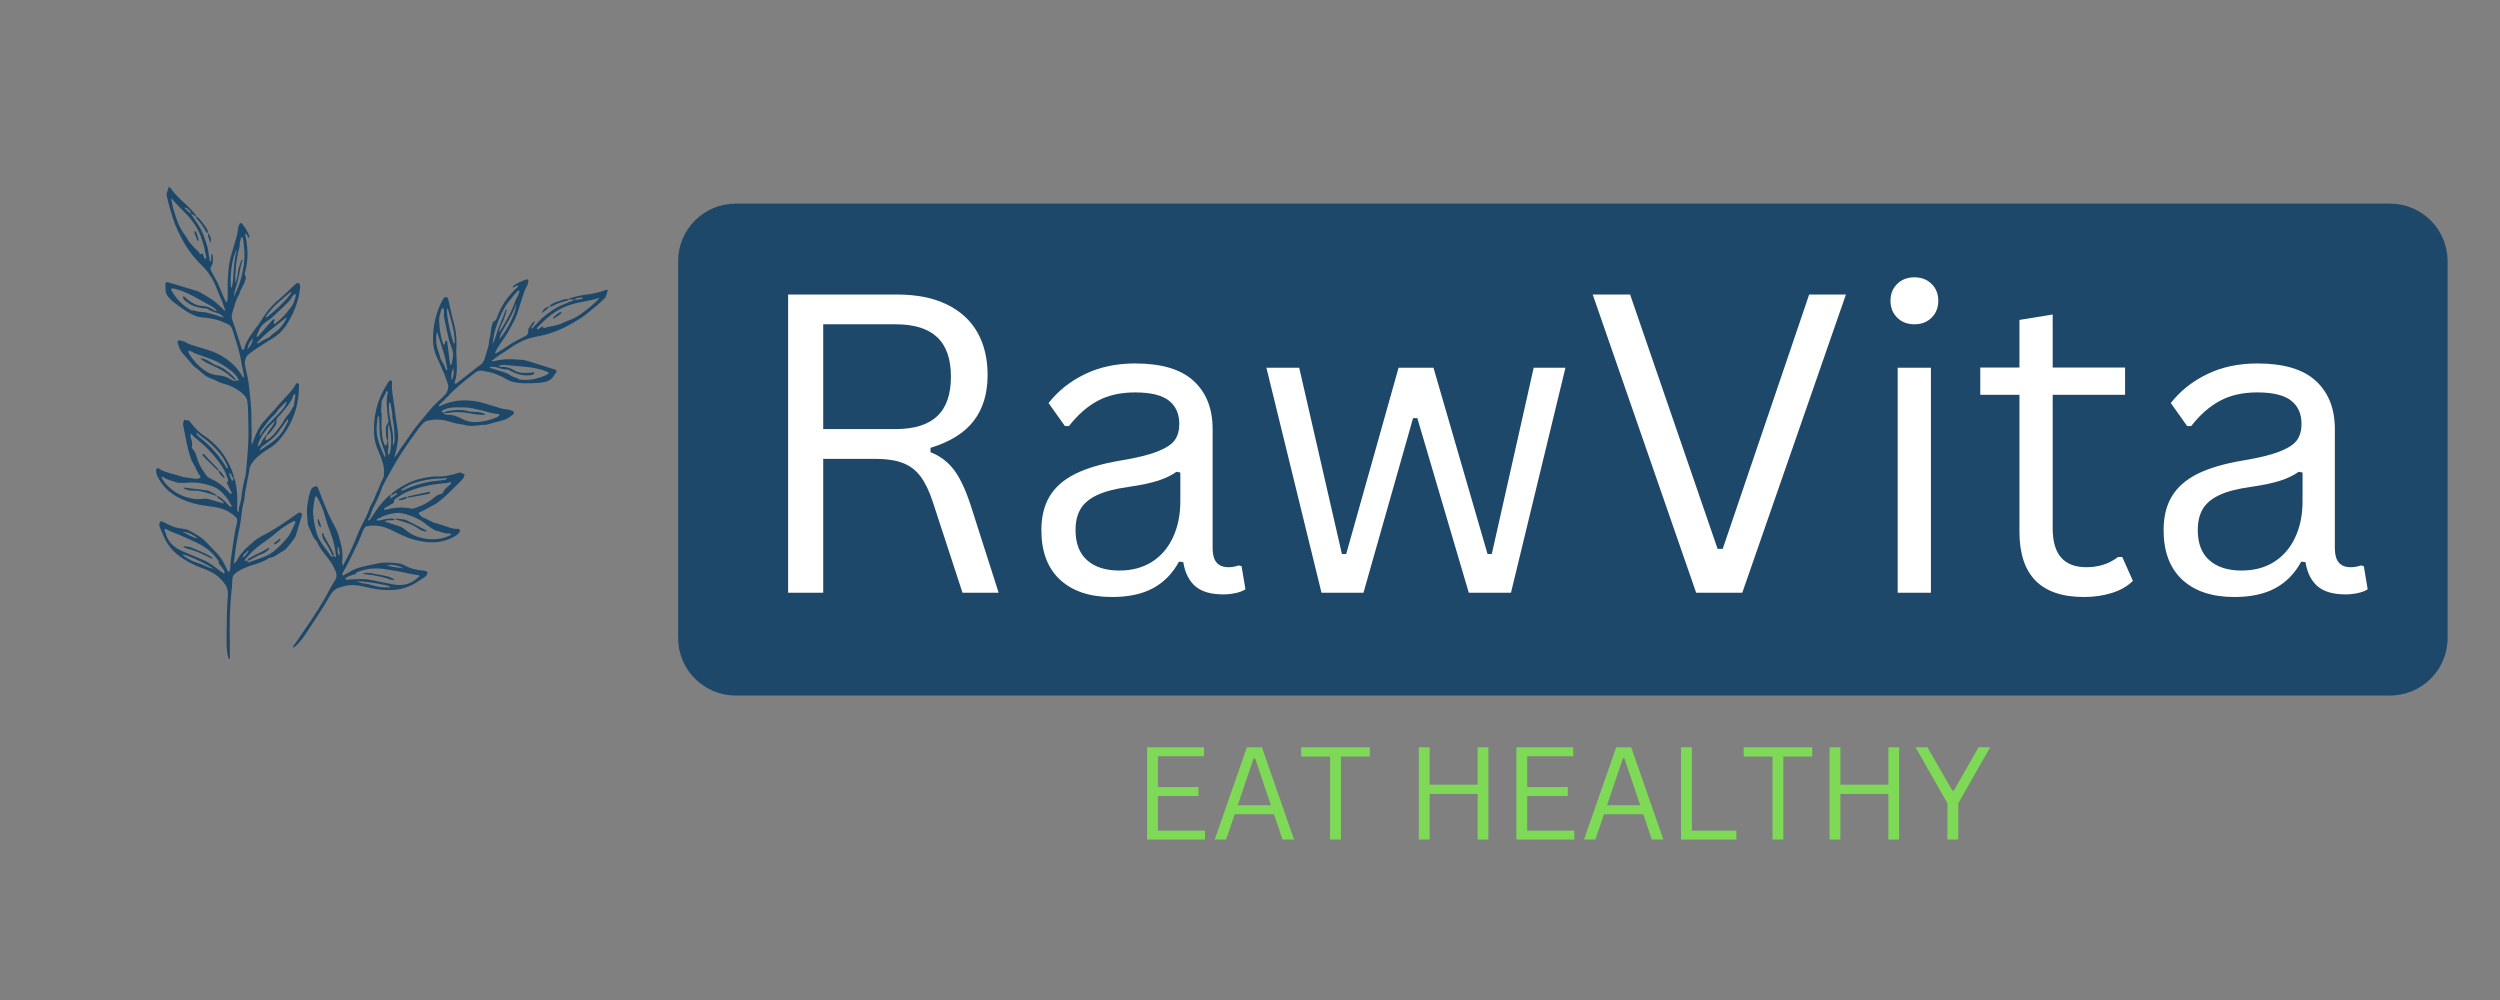 <svg version="1.0" preserveAspectRatio="xMidYMid meet" height="200" viewBox="0 0 375 150" zoomAndPan="magnify" width="500" xmlns:xlink="http://www.w3.org/1999/xlink" xmlns="http://www.w3.org/2000/svg"><rect x="0" y="0" width="375" height="150" fill="#808080" stroke="none"/><defs><g></g><clipPath id="59fef5a59e"><path clip-rule="nonzero" d="M 43 41 L 92 41 L 92 98 L 43 98 Z M 43 41"></path></clipPath><clipPath id="e865f6894b"><path clip-rule="nonzero" d="M 58.961 33.441 L 91.211 43.395 L 71.969 105.742 L 39.719 95.793 Z M 58.961 33.441"></path></clipPath><clipPath id="99f04d5916"><path clip-rule="nonzero" d="M 58.961 33.441 L 91.211 43.395 L 71.969 105.742 L 39.719 95.793 Z M 58.961 33.441"></path></clipPath><clipPath id="199d5af571"><path clip-rule="nonzero" d="M 82 44 L 86 44 L 86 46 L 82 46 Z M 82 44"></path></clipPath><clipPath id="d12ab594dd"><path clip-rule="nonzero" d="M 58.961 33.441 L 91.211 43.395 L 71.969 105.742 L 39.719 95.793 Z M 58.961 33.441"></path></clipPath><clipPath id="f39e61f230"><path clip-rule="nonzero" d="M 58.961 33.441 L 91.211 43.395 L 71.969 105.742 L 39.719 95.793 Z M 58.961 33.441"></path></clipPath><clipPath id="874d0a4123"><path clip-rule="nonzero" d="M 81 45 L 83 45 L 83 47 L 81 47 Z M 81 45"></path></clipPath><clipPath id="a750463f99"><path clip-rule="nonzero" d="M 58.961 33.441 L 91.211 43.395 L 71.969 105.742 L 39.719 95.793 Z M 58.961 33.441"></path></clipPath><clipPath id="89875cbca2"><path clip-rule="nonzero" d="M 58.961 33.441 L 91.211 43.395 L 71.969 105.742 L 39.719 95.793 Z M 58.961 33.441"></path></clipPath><clipPath id="43aa9234d0"><path clip-rule="nonzero" d="M 61 73 L 65 73 L 65 75 L 61 75 Z M 61 73"></path></clipPath><clipPath id="b02e56074b"><path clip-rule="nonzero" d="M 58.961 33.441 L 91.211 43.395 L 71.969 105.742 L 39.719 95.793 Z M 58.961 33.441"></path></clipPath><clipPath id="d17a5ff9e7"><path clip-rule="nonzero" d="M 58.961 33.441 L 91.211 43.395 L 71.969 105.742 L 39.719 95.793 Z M 58.961 33.441"></path></clipPath><clipPath id="43b435db2c"><path clip-rule="nonzero" d="M 59 74 L 62 74 L 62 76 L 59 76 Z M 59 74"></path></clipPath><clipPath id="26f3484e8d"><path clip-rule="nonzero" d="M 58.961 33.441 L 91.211 43.395 L 71.969 105.742 L 39.719 95.793 Z M 58.961 33.441"></path></clipPath><clipPath id="2c73f2d03c"><path clip-rule="nonzero" d="M 58.961 33.441 L 91.211 43.395 L 71.969 105.742 L 39.719 95.793 Z M 58.961 33.441"></path></clipPath><clipPath id="ef8e16d8dc"><path clip-rule="nonzero" d="M 59 77 L 65 77 L 65 80 L 59 80 Z M 59 77"></path></clipPath><clipPath id="353d98ae8e"><path clip-rule="nonzero" d="M 58.961 33.441 L 91.211 43.395 L 71.969 105.742 L 39.719 95.793 Z M 58.961 33.441"></path></clipPath><clipPath id="a3ac287b67"><path clip-rule="nonzero" d="M 58.961 33.441 L 91.211 43.395 L 71.969 105.742 L 39.719 95.793 Z M 58.961 33.441"></path></clipPath><clipPath id="198621d4b8"><path clip-rule="nonzero" d="M 54 85 L 60 85 L 60 88 L 54 88 Z M 54 85"></path></clipPath><clipPath id="4a90974254"><path clip-rule="nonzero" d="M 58.961 33.441 L 91.211 43.395 L 71.969 105.742 L 39.719 95.793 Z M 58.961 33.441"></path></clipPath><clipPath id="e155f29b66"><path clip-rule="nonzero" d="M 58.961 33.441 L 91.211 43.395 L 71.969 105.742 L 39.719 95.793 Z M 58.961 33.441"></path></clipPath><clipPath id="0a823f04ae"><path clip-rule="nonzero" d="M 82 46 L 85 46 L 85 48 L 82 48 Z M 82 46"></path></clipPath><clipPath id="17b6194335"><path clip-rule="nonzero" d="M 58.961 33.441 L 91.211 43.395 L 71.969 105.742 L 39.719 95.793 Z M 58.961 33.441"></path></clipPath><clipPath id="4a9cba96b8"><path clip-rule="nonzero" d="M 58.961 33.441 L 91.211 43.395 L 71.969 105.742 L 39.719 95.793 Z M 58.961 33.441"></path></clipPath><clipPath id="be8b63d02d"><path clip-rule="nonzero" d="M 48 79 L 51 79 L 51 84 L 48 84 Z M 48 79"></path></clipPath><clipPath id="f299f3e22c"><path clip-rule="nonzero" d="M 58.961 33.441 L 91.211 43.395 L 71.969 105.742 L 39.719 95.793 Z M 58.961 33.441"></path></clipPath><clipPath id="4b9ae3298a"><path clip-rule="nonzero" d="M 58.961 33.441 L 91.211 43.395 L 71.969 105.742 L 39.719 95.793 Z M 58.961 33.441"></path></clipPath><clipPath id="0a4fa4466f"><path clip-rule="nonzero" d="M 47 77 L 49 77 L 49 80 L 47 80 Z M 47 77"></path></clipPath><clipPath id="88f48463b7"><path clip-rule="nonzero" d="M 58.961 33.441 L 91.211 43.395 L 71.969 105.742 L 39.719 95.793 Z M 58.961 33.441"></path></clipPath><clipPath id="a54e25abdb"><path clip-rule="nonzero" d="M 58.961 33.441 L 91.211 43.395 L 71.969 105.742 L 39.719 95.793 Z M 58.961 33.441"></path></clipPath><clipPath id="db1dbd5de7"><path clip-rule="nonzero" d="M 66 61 L 73 61 L 73 63 L 66 63 Z M 66 61"></path></clipPath><clipPath id="84ed5261b5"><path clip-rule="nonzero" d="M 58.961 33.441 L 91.211 43.395 L 71.969 105.742 L 39.719 95.793 Z M 58.961 33.441"></path></clipPath><clipPath id="0edcc31786"><path clip-rule="nonzero" d="M 58.961 33.441 L 91.211 43.395 L 71.969 105.742 L 39.719 95.793 Z M 58.961 33.441"></path></clipPath><clipPath id="ce54d81fa6"><path clip-rule="nonzero" d="M 23 28 L 46 28 L 46 99 L 23 99 Z M 23 28"></path></clipPath><clipPath id="11d0f44974"><path clip-rule="nonzero" d="M 25.051 27.824 L 57.344 37.637 L 38.375 100.07 L 6.082 90.258 Z M 25.051 27.824"></path></clipPath><clipPath id="cc7104f1f2"><path clip-rule="nonzero" d="M 57.633 37.727 L 25.344 27.914 L 6.375 90.348 L 38.668 100.156 Z M 57.633 37.727"></path></clipPath><clipPath id="a12edf0b07"><path clip-rule="nonzero" d="M 29 32 L 32 32 L 32 35 L 29 35 Z M 29 32"></path></clipPath><clipPath id="b74adb2ce8"><path clip-rule="nonzero" d="M 25.051 27.824 L 57.344 37.637 L 38.375 100.07 L 6.082 90.258 Z M 25.051 27.824"></path></clipPath><clipPath id="d78bfaaedb"><path clip-rule="nonzero" d="M 57.633 37.727 L 25.344 27.914 L 6.375 90.348 L 38.668 100.156 Z M 57.633 37.727"></path></clipPath><clipPath id="ec05b77cea"><path clip-rule="nonzero" d="M 31 34 L 32 34 L 32 37 L 31 37 Z M 31 34"></path></clipPath><clipPath id="12e442d397"><path clip-rule="nonzero" d="M 25.051 27.824 L 57.344 37.637 L 38.375 100.07 L 6.082 90.258 Z M 25.051 27.824"></path></clipPath><clipPath id="d9dbaad705"><path clip-rule="nonzero" d="M 57.633 37.727 L 25.344 27.914 L 6.375 90.348 L 38.668 100.156 Z M 57.633 37.727"></path></clipPath><clipPath id="13c74b24ce"><path clip-rule="nonzero" d="M 30 68 L 33 68 L 33 71 L 30 71 Z M 30 68"></path></clipPath><clipPath id="9fc2fa2ace"><path clip-rule="nonzero" d="M 25.051 27.824 L 57.344 37.637 L 38.375 100.07 L 6.082 90.258 Z M 25.051 27.824"></path></clipPath><clipPath id="bc8569856f"><path clip-rule="nonzero" d="M 57.633 37.727 L 25.344 27.914 L 6.375 90.348 L 38.668 100.156 Z M 57.633 37.727"></path></clipPath><clipPath id="38a9e8e23d"><path clip-rule="nonzero" d="M 32 70 L 34 70 L 34 72 L 32 72 Z M 32 70"></path></clipPath><clipPath id="a84fd51d30"><path clip-rule="nonzero" d="M 25.051 27.824 L 57.344 37.637 L 38.375 100.07 L 6.082 90.258 Z M 25.051 27.824"></path></clipPath><clipPath id="44d84e1b40"><path clip-rule="nonzero" d="M 57.633 37.727 L 25.344 27.914 L 6.375 90.348 L 38.668 100.156 Z M 57.633 37.727"></path></clipPath><clipPath id="b2a660eb3d"><path clip-rule="nonzero" d="M 27 73 L 33 73 L 33 75 L 27 75 Z M 27 73"></path></clipPath><clipPath id="43d76de62e"><path clip-rule="nonzero" d="M 25.051 27.824 L 57.344 37.637 L 38.375 100.07 L 6.082 90.258 Z M 25.051 27.824"></path></clipPath><clipPath id="6339feb601"><path clip-rule="nonzero" d="M 57.633 37.727 L 25.344 27.914 L 6.375 90.348 L 38.668 100.156 Z M 57.633 37.727"></path></clipPath><clipPath id="b4e569edb4"><path clip-rule="nonzero" d="M 27 81 L 32 81 L 32 84 L 27 84 Z M 27 81"></path></clipPath><clipPath id="ed2e3780c6"><path clip-rule="nonzero" d="M 25.051 27.824 L 57.344 37.637 L 38.375 100.07 L 6.082 90.258 Z M 25.051 27.824"></path></clipPath><clipPath id="f5aa851e86"><path clip-rule="nonzero" d="M 57.633 37.727 L 25.344 27.914 L 6.375 90.348 L 38.668 100.156 Z M 57.633 37.727"></path></clipPath><clipPath id="8d3c96ee5c"><path clip-rule="nonzero" d="M 29 34 L 30 34 L 30 37 L 29 37 Z M 29 34"></path></clipPath><clipPath id="a462651094"><path clip-rule="nonzero" d="M 25.051 27.824 L 57.344 37.637 L 38.375 100.07 L 6.082 90.258 Z M 25.051 27.824"></path></clipPath><clipPath id="af634abbe8"><path clip-rule="nonzero" d="M 57.633 37.727 L 25.344 27.914 L 6.375 90.348 L 38.668 100.156 Z M 57.633 37.727"></path></clipPath><clipPath id="7941c29ca3"><path clip-rule="nonzero" d="M 37 82 L 41 82 L 41 85 L 37 85 Z M 37 82"></path></clipPath><clipPath id="8d6c3cba25"><path clip-rule="nonzero" d="M 25.051 27.824 L 57.344 37.637 L 38.375 100.07 L 6.082 90.258 Z M 25.051 27.824"></path></clipPath><clipPath id="54b3d8e08f"><path clip-rule="nonzero" d="M 57.633 37.727 L 25.344 27.914 L 6.375 90.348 L 38.668 100.156 Z M 57.633 37.727"></path></clipPath><clipPath id="0624263e4a"><path clip-rule="nonzero" d="M 41 80 L 43 80 L 43 82 L 41 82 Z M 41 80"></path></clipPath><clipPath id="f23198724a"><path clip-rule="nonzero" d="M 25.051 27.824 L 57.344 37.637 L 38.375 100.07 L 6.082 90.258 Z M 25.051 27.824"></path></clipPath><clipPath id="a9fc624246"><path clip-rule="nonzero" d="M 57.633 37.727 L 25.344 27.914 L 6.375 90.348 L 38.668 100.156 Z M 57.633 37.727"></path></clipPath><clipPath id="e0aff5b806"><path clip-rule="nonzero" d="M 29 53 L 36 53 L 36 58 L 29 58 Z M 29 53"></path></clipPath><clipPath id="62b5e9e65b"><path clip-rule="nonzero" d="M 25.051 27.824 L 57.344 37.637 L 38.375 100.07 L 6.082 90.258 Z M 25.051 27.824"></path></clipPath><clipPath id="f638547e13"><path clip-rule="nonzero" d="M 57.633 37.727 L 25.344 27.914 L 6.375 90.348 L 38.668 100.156 Z M 57.633 37.727"></path></clipPath><clipPath id="2549451943"><path clip-rule="nonzero" d="M 101.719 30.543 L 367.16 30.543 L 367.16 104.328 L 101.719 104.328 Z M 101.719 30.543"></path></clipPath><clipPath id="b648460382"><path clip-rule="nonzero" d="M 110.352 30.543 L 358.508 30.543 C 363.273 30.543 367.141 34.41 367.141 39.176 L 367.141 95.691 C 367.141 100.461 363.273 104.328 358.508 104.328 L 110.352 104.328 C 105.582 104.328 101.719 100.461 101.719 95.691 L 101.719 39.176 C 101.719 34.41 105.582 30.543 110.352 30.543 Z M 110.352 30.543"></path></clipPath></defs><g clip-path="url(#59fef5a59e)"><g clip-path="url(#e865f6894b)"><g clip-path="url(#99f04d5916)"><path fill-rule="nonzero" fill-opacity="1" d="M 58.629 74.266 C 58.703 74.152 58.758 74.016 58.855 73.938 C 59.773 73.211 60.773 72.625 61.859 72.188 C 62.836 71.789 63.887 71.598 64.945 71.492 C 65.113 71.469 65.285 71.461 65.457 71.461 C 66.637 71.523 67.77 71.277 68.867 70.895 C 69.207 70.777 69.332 71.105 69.602 71.102 C 69.688 71.098 69.691 71.258 69.656 71.355 C 69.582 71.582 69.492 71.793 69.309 71.969 C 68.133 73.109 67.039 74.332 65.727 75.324 C 65.535 75.465 65.34 75.617 65.125 75.715 C 64.375 76.043 63.734 76.574 62.941 76.824 C 62.809 76.871 62.785 77.047 62.902 77.156 C 63.074 77.32 63.234 77.539 63.445 77.613 C 64.117 77.863 64.695 78.309 65.402 78.488 C 66 78.637 66.574 78.863 67.16 79.051 C 67.68 79.215 68.203 79.371 68.762 79.332 C 68.84 79.328 68.957 79.418 68.988 79.492 C 69.016 79.594 69.004 79.688 68.953 79.773 C 68.762 80.066 68.512 80.293 68.203 80.461 C 66.98 81.164 65.645 81.438 64.262 81.336 C 62.719 81.227 61.266 80.754 59.863 80.078 C 59.16 79.742 58.477 79.359 57.727 79.105 C 56.891 78.828 56.062 78.789 55.203 78.895 C 54.945 78.918 54.754 79.043 54.625 79.266 C 54.535 79.41 54.461 79.562 54.398 79.723 C 54.047 80.762 53.539 81.73 53.07 82.715 C 52.574 83.762 52.082 84.812 51.473 85.797 C 51.434 85.855 51.406 85.918 51.391 85.984 C 51.367 86.082 51.32 86.203 51.359 86.273 C 51.41 86.371 51.531 86.301 51.609 86.258 C 51.91 86.094 52.207 85.93 52.504 85.754 C 53.102 85.406 53.734 85.156 54.402 85 C 55.168 84.82 55.941 84.68 56.707 84.508 C 57.691 84.289 58.68 84.402 59.664 84.488 C 60.043 84.527 60.398 84.641 60.73 84.828 C 61.457 85.227 62.238 85.461 63.062 85.531 C 63.336 85.559 63.605 85.613 63.875 85.66 C 64.066 85.691 64.148 85.844 64.09 86.02 C 64.027 86.223 63.934 86.41 63.754 86.52 C 62.973 87.008 62.242 87.578 61.383 87.941 C 60.586 88.273 59.758 88.461 58.895 88.5 C 57.871 88.547 56.855 88.473 55.848 88.27 C 54.918 88.086 54.004 87.793 53.035 87.762 C 52.23 87.738 51.477 87.918 50.742 88.191 C 50.176 88.406 49.773 88.844 49.488 89.355 C 48.461 91.199 47.262 92.941 46.105 94.703 C 45.562 95.531 45.004 96.352 44.238 97 C 44.16 97.062 44 97.152 43.98 97.129 C 43.895 97.047 43.961 96.945 44.027 96.863 C 44.047 96.836 44.074 96.816 44.094 96.785 C 44.98 95.496 45.879 94.211 46.75 92.91 C 47.598 91.633 48.406 90.332 49.141 88.984 C 49.5 88.328 49.84 87.656 50.258 87.035 C 50.539 86.609 50.543 86.223 50.379 85.781 C 50.121 85.066 49.719 84.434 49.27 83.828 C 49.086 83.582 48.875 83.355 48.695 83.109 C 48.332 82.613 47.949 82.129 47.691 81.562 C 47.625 81.406 47.562 81.23 47.441 81.117 C 46.848 80.551 46.699 79.75 46.332 79.062 C 46.246 78.91 46.195 78.75 46.172 78.578 C 46.094 77.637 45.953 76.695 46.105 75.73 C 46.223 74.984 46.363 74.254 46.609 73.543 C 46.684 73.301 46.84 73.133 47.074 73.035 C 47.445 72.871 47.57 72.887 47.715 73.238 C 47.949 73.805 48.172 74.379 48.387 74.953 C 48.934 76.43 49.59 77.852 50.352 79.23 C 50.719 79.895 50.887 80.633 51.074 81.359 C 51.305 82.25 51.453 83.164 51.336 84.098 C 51.297 84.363 51.332 84.621 51.438 84.867 C 51.84 84.082 52.25 83.348 52.598 82.59 C 52.938 81.848 53.281 81.105 53.574 80.34 C 53.949 79.355 54.453 78.422 54.93 77.48 C 55.055 77.234 55.16 76.984 55.25 76.727 C 55.41 76.277 55.574 75.836 55.832 75.422 C 56.16 74.902 56.305 74.293 56.582 73.742 C 56.895 73.102 57.105 72.41 57.449 71.781 C 57.598 71.508 57.605 71.207 57.613 70.895 C 57.645 69.941 57.332 69.082 57 68.223 C 56.902 67.965 56.789 67.715 56.676 67.469 C 56.188 66.391 56.078 65.262 56.098 64.086 C 56.117 62.922 56.293 61.781 56.633 60.668 C 57.012 59.422 57.609 58.273 58.336 57.191 C 58.391 57.109 58.469 57.035 58.582 57.059 C 58.75 57.094 58.82 57.191 58.801 57.359 C 58.699 58.738 59.07 60.066 59.211 61.414 C 59.332 62.57 59.555 63.707 59.684 64.859 C 59.789 65.785 59.617 66.691 59.418 67.594 C 59.355 67.891 59.262 68.184 59.141 68.633 C 59.359 68.355 59.496 68.223 59.586 68.062 C 60.156 67.09 60.879 66.227 61.492 65.285 C 62.348 63.965 63.414 62.812 64.398 61.598 C 65.016 60.832 65.781 60.188 66.488 59.492 C 66.73 59.254 66.965 59.02 67.09 58.684 C 67.242 58.285 67.312 57.902 67.145 57.492 C 66.992 57.113 66.891 56.711 66.734 56.336 C 66.348 55.422 65.961 54.512 65.543 53.617 C 65.145 52.77 64.949 51.879 64.949 50.945 C 64.945 49.359 65.219 47.82 65.766 46.332 C 65.949 45.82 66.219 45.34 66.461 44.852 C 66.504 44.766 66.594 44.699 66.672 44.633 C 66.82 44.5 67.129 44.566 67.188 44.754 C 67.262 44.98 67.309 45.215 67.363 45.445 C 67.57 46.344 67.742 47.25 67.996 48.137 C 68.395 49.488 68.547 50.871 68.453 52.277 C 68.418 52.785 68.461 53.301 68.492 53.809 C 68.516 54.184 68.531 54.555 68.531 54.934 C 68.539 55.758 68.473 56.562 68.195 57.348 C 68.172 57.41 68.191 57.484 68.191 57.551 C 68.285 57.535 68.383 57.523 68.477 57.504 C 68.504 57.496 68.531 57.465 68.559 57.441 C 69.5 56.711 70.441 55.973 71.383 55.238 C 71.516 55.133 71.633 54.992 71.781 54.918 C 72.352 54.633 72.629 54.137 72.773 53.555 C 72.992 52.695 73.391 51.879 73.375 50.969 C 73.66 50.297 73.562 49.551 73.773 48.867 C 73.867 48.555 73.879 48.188 74.305 48.074 C 74.395 48.047 74.465 47.863 74.508 47.738 C 75.129 45.879 76.223 44.344 77.66 43.035 C 77.695 43 77.691 42.914 77.703 42.852 C 77.652 42.84 77.586 42.805 77.551 42.824 C 77.395 42.898 77.254 42.996 77.102 43.07 C 77.051 43.098 76.969 43.117 76.938 43.094 C 76.875 43.043 76.887 42.969 76.953 42.914 C 77.574 42.406 78.309 42.137 79.055 41.895 C 79.125 41.875 79.254 42.008 79.25 42.086 C 79.25 42.477 79.098 42.828 78.914 43.148 C 78.707 43.512 78.59 43.898 78.461 44.289 C 78.168 45.199 77.875 46.109 77.586 47.023 C 77.355 47.742 76.973 48.391 76.633 49.055 C 76.043 50.211 75.234 51.227 74.547 52.324 C 74.445 52.5 74.355 52.684 74.273 52.871 C 74.262 52.895 74.273 52.961 74.289 52.965 C 74.34 52.98 74.41 53.008 74.445 52.984 C 75 52.645 75.566 52.324 76.09 51.945 C 76.648 51.547 77.234 51.199 77.855 50.906 C 78.133 50.777 78.387 50.594 78.672 50.477 C 79.062 50.309 79.27 50.051 79.227 49.609 C 79.207 49.391 79.316 49.223 79.449 49.055 C 79.699 48.742 79.816 48.316 80.258 48.18 C 80.152 48.434 80.043 48.676 79.852 48.883 C 79.77 48.973 79.691 49.195 79.734 49.234 C 79.883 49.379 79.922 49.156 79.996 49.094 C 80.195 48.91 80.375 48.703 80.562 48.508 C 80.816 48.234 81.051 47.934 81.336 47.699 C 82.312 46.906 83.301 46.129 84.504 45.676 C 84.977 45.496 85.43 45.254 85.922 45.113 C 86.008 45.09 86.074 44.996 86.148 44.934 C 86.59 45.035 86.988 44.852 87.426 44.809 C 87.355 44.641 87.23 44.586 87.059 44.633 C 86.75 44.703 86.383 44.641 86.16 44.961 C 86.035 44.949 85.906 44.934 85.777 44.926 C 85.617 44.918 85.457 44.914 85.297 44.906 C 85.352 44.758 85.484 44.727 85.613 44.688 C 86.402 44.457 87.203 44.285 88.016 44.176 C 88.93 44.051 89.836 43.891 90.699 43.551 C 90.828 43.508 90.965 43.484 91.102 43.473 C 91.238 43.461 91.273 43.578 91.281 43.668 C 91.305 43.902 91.301 44.113 91.109 44.32 C 90.402 45.062 89.645 45.754 88.84 46.391 C 88.309 46.82 87.789 47.27 87.223 47.648 C 86.578 48.086 85.895 48.469 85.207 48.844 C 83.723 49.645 82.152 50.195 80.488 50.488 C 79.066 50.738 77.766 51.336 76.578 52.176 C 76.023 52.57 75.434 52.918 74.867 53.301 C 74.5 53.547 74.152 53.82 73.797 54.086 C 73.781 54.098 73.785 54.145 73.797 54.164 C 73.812 54.184 73.852 54.219 73.867 54.215 C 74.359 54.07 74.863 54.023 75.367 53.945 C 76.363 53.793 77.34 53.93 78.324 53.977 C 78.66 53.996 78.996 54.094 79.32 54.195 C 80.594 54.586 81.863 54.996 83.133 55.398 C 83.199 55.418 83.266 55.441 83.328 55.465 C 83.461 55.52 83.531 55.684 83.461 55.793 C 83.273 56.074 83.086 56.359 82.879 56.633 C 82.621 56.973 82.254 57.16 81.848 57.258 C 81.516 57.336 81.176 57.41 80.84 57.43 C 80.055 57.473 79.27 57.523 78.488 57.484 C 77.648 57.438 76.824 57.367 76.035 56.914 C 75.066 56.355 74.027 55.895 72.895 55.723 C 72.727 55.699 72.562 55.641 72.395 55.613 C 71.969 55.535 71.586 55.637 71.25 55.914 C 69.859 57.016 68.438 58.078 67.234 59.402 C 66.824 59.855 66.352 60.258 65.914 60.688 C 65.875 60.727 65.832 60.812 65.848 60.859 C 65.902 61.027 66.012 60.906 66.078 60.875 C 67.207 60.34 68.391 60.066 69.641 60.055 C 70.668 60.051 71.676 60.199 72.66 60.5 C 73.281 60.688 73.898 60.883 74.523 61.07 C 75.012 61.219 75.492 61.375 76.016 61.402 C 76.316 61.418 76.609 61.551 76.902 61.648 C 77.109 61.719 77.145 62 76.969 62.148 C 76.496 62.547 76.012 62.906 75.387 63.051 C 74.688 63.219 74 63.434 73.309 63.617 C 73.109 63.668 72.902 63.738 72.703 63.727 C 72.219 63.699 71.754 63.812 71.281 63.859 C 70.773 63.91 70.273 63.918 69.766 63.766 C 69.281 63.621 68.758 63.605 68.262 63.488 C 67.766 63.375 67.285 63.172 66.781 63.07 C 65.906 62.895 65.023 62.883 64.148 63.098 C 63.906 63.156 63.691 63.254 63.523 63.43 C 63.285 63.672 63.062 63.93 62.855 64.203 C 61.652 65.855 60.449 67.508 59.41 69.273 C 58.734 70.414 58.109 71.59 57.469 72.754 C 57.391 72.906 57.328 73.062 57.281 73.227 C 56.926 74.262 56.465 75.25 55.957 76.219 C 55.816 76.488 55.734 76.793 55.637 77.082 C 55.551 77.344 55.449 77.594 55.273 77.812 C 55.215 77.883 55.164 78.012 55.266 78.055 C 55.32 78.078 55.461 77.988 55.516 77.918 C 55.699 77.676 55.875 77.422 56.031 77.16 C 56.637 76.164 57.367 75.266 58.215 74.469 C 58.34 74.352 58.473 74.242 58.66 74.246 C 58.672 74.422 58.461 74.574 58.594 74.766 C 58.887 74.57 59.168 74.391 59.445 74.203 C 59.555 74.125 59.598 73.965 59.516 73.953 C 59.457 73.941 59.398 73.945 59.344 73.961 C 59.113 74.086 58.934 74.32 58.629 74.266 Z M 58.145 66.168 C 58.117 66.148 58.07 66.137 58.062 66.109 C 57.875 65.52 57.895 64.906 57.883 64.297 C 57.875 64.055 57.914 63.797 58.078 63.621 C 58.297 63.391 58.293 63.148 58.234 62.875 C 58.199 62.707 58.168 62.539 58.152 62.371 C 58.062 61.219 57.84 60.066 58.172 58.918 C 58.188 58.859 58.16 58.781 58.141 58.719 C 58.133 58.695 58.086 58.68 58.059 58.672 C 58.027 58.668 57.984 58.676 57.977 58.691 C 57.734 59.176 57.492 59.66 57.258 60.148 C 57.23 60.211 57.215 60.277 57.223 60.348 C 57.273 60.859 57.098 61.363 57.207 61.879 C 57.27 62.176 57.258 62.492 57.234 62.797 C 57.172 63.648 57.234 64.496 57.32 65.344 C 57.371 65.82 57.496 66.277 57.691 66.715 C 57.719 66.773 57.785 66.812 57.828 66.859 C 57.875 66.816 57.941 66.781 57.961 66.723 C 58.027 66.531 58.078 66.332 58.133 66.133 C 58.172 66.188 58.25 66.242 58.242 66.289 C 58.191 66.625 58.316 66.953 58.23 67.297 C 58.168 67.551 58.199 67.836 58.203 68.105 C 58.203 68.152 58.258 68.203 58.285 68.25 C 58.336 68.207 58.379 68.16 58.414 68.105 C 58.457 68.012 58.484 67.914 58.504 67.812 C 58.793 66.449 58.719 65.105 58.293 63.625 C 58.172 64.133 58.211 64.5 58.203 64.867 C 58.195 65.297 58.301 65.738 58.145 66.168 Z M 66.547 61.887 L 66.535 61.855 C 66.582 61.941 66.609 62.074 66.68 62.105 C 66.836 62.172 67 62.207 67.172 62.211 C 67.91 62.203 68.582 62.434 69.211 62.781 C 69.844 63.145 70.527 63.32 71.258 63.312 C 72.398 63.301 73.48 63.031 74.52 62.586 C 74.641 62.535 74.746 62.438 74.848 62.352 C 74.891 62.316 74.941 62.227 74.926 62.203 C 74.887 62.145 74.832 62.113 74.766 62.102 C 74.285 62.074 73.82 61.992 73.359 61.855 C 72.578 61.629 71.789 61.441 70.984 61.27 C 69.969 61.059 68.961 61.082 67.945 61.121 C 67.355 61.148 66.805 61.312 66.297 61.609 C 66.141 61.695 66.285 61.77 66.355 61.816 C 66.418 61.848 66.48 61.871 66.547 61.887 Z M 50.02 83.406 C 50.055 83.414 50.086 83.426 50.117 83.441 C 50.188 83.488 50.258 83.539 50.328 83.594 C 50.352 83.535 50.398 83.477 50.391 83.418 C 50.289 82.191 50.012 81.004 49.562 79.859 C 49.258 79.102 48.996 78.332 48.777 77.547 C 48.598 76.855 48.359 76.184 48.062 75.535 C 47.906 75.195 47.727 74.867 47.547 74.539 C 47.504 74.484 47.445 74.461 47.379 74.465 C 47.309 74.48 47.262 74.52 47.234 74.586 C 47.141 75.152 47.047 75.719 46.98 76.293 C 46.945 76.598 46.945 76.902 46.977 77.207 C 47.074 78.152 47.234 79.094 47.523 80.004 C 47.648 80.43 47.828 80.828 48.062 81.207 C 48.531 81.957 49.105 82.629 49.613 83.352 C 49.652 83.41 49.699 83.453 49.762 83.484 C 49.863 83.535 49.953 83.484 50.023 83.406 Z M 59.25 77.887 L 59.238 77.863 C 59.035 78.102 58.746 78.027 58.492 78.039 C 58.238 78.047 57.98 78.02 57.711 78.219 C 58.398 78.449 59.039 78.676 59.688 78.871 C 60.086 78.988 60.441 79.145 60.758 79.43 C 61.301 79.91 61.914 80.27 62.602 80.5 C 63.461 80.785 64.371 80.938 65.309 80.871 C 66.098 80.812 66.855 80.664 67.555 80.277 C 67.605 80.25 67.641 80.184 67.68 80.137 C 67.629 80.098 67.574 80.02 67.527 80.023 C 66.793 80.086 66.129 79.77 65.441 79.602 C 65.215 79.547 65.004 79.414 64.809 79.285 C 64.445 79.039 64.082 78.789 63.738 78.516 C 62.848 77.809 61.809 77.387 60.719 77.082 C 60.191 76.93 59.652 76.895 59.109 76.984 C 58.398 77.102 57.707 77.273 57.074 77.625 C 56.871 77.738 56.617 77.77 56.484 77.992 C 56.734 78.223 56.992 78.016 57.246 78 C 57.414 77.988 57.57 77.895 57.738 77.875 C 58.242 77.816 58.746 77.676 59.25 77.887 Z M 67.695 72.453 C 67.684 72.422 67.664 72.395 67.645 72.367 C 67.617 72.344 67.586 72.332 67.555 72.332 C 67.094 72.48 66.617 72.488 66.145 72.535 C 64.375 72.711 62.656 73.113 61.012 73.805 C 60.758 73.91 60.516 74.035 60.285 74.176 C 59.938 74.395 59.605 74.629 59.273 74.867 C 59.195 74.926 59.078 75.043 59.094 75.098 C 59.199 75.434 58.949 75.496 58.746 75.609 C 58.387 75.805 58.035 76.012 57.684 76.223 C 57.641 76.246 57.621 76.332 57.617 76.391 C 57.613 76.484 57.672 76.496 57.766 76.469 C 58.961 76.148 60.172 76.023 61.402 76.238 C 61.539 76.266 61.672 76.281 61.809 76.289 C 61.914 76.297 62.012 76.285 62.109 76.258 C 62.879 75.977 63.656 75.711 64.332 75.227 C 64.609 75.027 64.902 74.848 65.148 74.613 C 65.508 74.27 65.965 74.152 66.402 73.984 C 66.594 73.492 66.938 73.137 67.355 72.832 C 67.488 72.73 67.582 72.582 67.691 72.453 Z M 62.93 86.43 C 62.898 86.379 62.871 86.293 62.832 86.285 C 62.363 86.203 61.887 86.164 61.426 86.051 C 60.27 85.766 59.09 85.598 57.918 85.398 C 56.543 85.164 55.207 85.223 53.898 85.707 C 53.73 85.77 53.512 85.742 53.414 85.988 C 53.316 86.238 53.012 86.164 52.809 86.262 C 52.629 86.352 52.422 86.391 52.234 86.473 C 52.109 86.531 51.996 86.602 51.891 86.691 C 51.836 86.73 51.812 86.785 51.812 86.848 C 51.836 86.91 51.883 86.949 51.949 86.961 C 52.391 86.941 52.828 86.906 53.27 86.883 C 53.984 86.844 54.699 86.824 55.406 86.953 C 56.578 87.176 57.742 87.418 58.91 87.648 C 60.258 87.91 61.488 87.699 62.539 86.758 C 62.641 86.664 62.758 86.598 62.867 86.512 C 62.891 86.488 62.91 86.461 62.93 86.43 Z M 89.934 44.672 C 88.93 44.988 87.926 45.172 86.926 45.367 C 85.367 45.668 83.938 46.25 82.668 47.227 C 81.938 47.789 81.273 48.422 80.629 49.078 C 80.586 49.133 80.559 49.191 80.543 49.258 C 80.535 49.285 80.543 49.344 80.559 49.352 C 80.609 49.379 80.688 49.418 80.715 49.402 C 80.941 49.254 81.16 49.09 81.379 48.934 C 81.531 49.449 81.867 49.09 82.098 49.059 C 82.668 48.969 83.234 48.848 83.789 48.684 C 84.18 48.574 84.539 48.363 84.922 48.223 C 85.727 47.93 86.504 47.574 87.188 47.066 C 88.164 46.34 89.137 45.609 89.934 44.672 Z M 73.371 55.141 C 74.039 55.348 74.594 55.52 75.148 55.691 C 75.664 55.852 76.18 56.008 76.637 56.336 C 77.02 56.609 77.539 56.637 77.93 56.93 C 77.977 56.965 78.062 56.949 78.129 56.957 C 79.559 57.094 80.898 56.777 82.168 56.125 C 82.227 56.09 82.262 56.035 82.277 55.969 C 82.293 55.852 82.195 55.805 82.102 55.766 C 80.988 55.324 79.824 55.098 78.629 55.004 C 77.75 54.934 76.871 54.836 75.992 54.762 C 75.586 54.727 75.18 54.719 74.789 54.879 C 74.91 55.027 75.078 55.039 75.25 55.031 C 75.918 55.012 76.535 55.18 77.102 55.535 C 77.758 55.949 78.453 55.949 79.164 55.945 C 79.434 55.941 79.703 55.879 79.973 55.844 C 80.09 55.828 80.207 55.914 80.156 55.984 C 80.125 56.039 80.082 56.09 80.031 56.133 C 79.758 56.301 79.441 56.301 79.141 56.309 C 78.23 56.34 77.395 56.07 76.602 55.645 C 76.426 55.551 76.227 55.402 76.047 55.418 C 75.512 55.457 75.047 55.242 74.555 55.117 C 74.195 55.02 73.828 54.91 73.371 55.141 Z M 66.113 46.75 C 65.941 47.262 65.855 47.656 65.867 48.074 C 65.906 49.27 66.066 50.441 66.457 51.578 C 66.477 51.637 66.539 51.68 66.586 51.73 C 66.629 51.684 66.688 51.641 66.707 51.586 C 66.738 51.488 66.762 51.391 66.781 51.289 C 66.805 51.188 66.863 51.102 66.969 51.113 C 67.016 51.117 67.078 51.203 67.086 51.262 C 67.211 52.238 67.324 53.215 67.449 54.191 C 67.477 54.387 67.527 54.582 67.562 54.781 C 67.832 54.664 67.77 54.395 67.828 54.191 C 68.039 53.48 68.008 52.781 67.73 52.094 C 67.594 51.746 67.438 51.398 67.352 51.035 C 67.117 50.047 66.91 49.047 66.695 48.051 C 66.613 47.684 66.562 47.32 66.602 46.941 C 66.625 46.711 66.555 46.473 66.52 46.242 C 66.52 46.227 66.469 46.211 66.438 46.211 C 66.406 46.207 66.379 46.215 66.352 46.23 C 66.156 46.398 66.148 46.652 66.113 46.75 Z M 74.828 49.898 C 75.855 48.387 76.719 46.812 77.309 45.105 C 77.348 44.973 77.406 44.852 77.488 44.738 C 77.73 44.434 77.773 44.047 77.922 43.703 C 77.934 43.668 77.895 43.605 77.863 43.562 C 77.855 43.551 77.797 43.562 77.77 43.582 C 77.371 43.863 77.117 44.273 76.801 44.629 C 75.586 45.977 74.879 47.602 74.34 49.297 C 74.086 50.09 74.004 50.934 73.84 51.754 C 74.098 51.23 74.305 50.691 74.465 50.133 C 74.797 48.875 75.48 47.75 75.812 46.496 C 75.828 46.469 75.852 46.441 75.879 46.426 C 75.906 46.406 75.93 46.391 75.957 46.375 C 75.973 46.406 76.004 46.441 75.996 46.469 C 75.828 47.199 75.621 47.926 75.266 48.578 C 75.027 49.008 74.906 49.445 74.828 49.898 Z M 65.578 49.84 C 65.523 49.984 65.465 50.074 65.457 50.168 C 65.371 51.062 65.438 51.941 65.781 52.773 C 65.914 53.094 65.953 53.434 66.062 53.75 C 66.172 54.066 66.398 54.324 66.551 54.621 C 66.691 54.891 66.797 55.18 66.918 55.457 C 66.938 55.492 66.965 55.508 67 55.516 C 67.078 55.523 67.121 55.48 67.109 55.41 C 66.941 54.438 66.746 53.473 66.434 52.535 C 66.145 51.668 65.875 50.789 65.578 49.84 Z M 67.031 71.836 C 67.035 71.812 67.043 71.785 67.031 71.77 C 67.016 71.742 66.984 71.711 66.957 71.711 C 66.621 71.738 66.285 71.801 65.949 71.797 C 64.68 71.789 63.457 72.043 62.25 72.414 C 61.523 72.633 60.879 72.992 60.254 73.402 C 60.219 73.426 60.23 73.516 60.219 73.574 C 60.273 73.578 60.336 73.598 60.379 73.578 C 61.734 72.922 63.152 72.473 64.637 72.23 C 65.172 72.145 65.715 72.105 66.25 72.039 C 66.52 72 66.797 72 67.031 71.836 Z M 56.859 62.375 C 56.676 62.461 56.648 62.594 56.633 62.715 C 56.543 63.352 56.473 63.988 56.496 64.629 C 56.547 66.023 57.145 67.25 57.676 68.496 C 57.691 68.516 57.715 68.527 57.742 68.523 C 57.77 68.512 57.812 68.48 57.809 68.457 C 57.82 68.078 57.703 67.727 57.566 67.375 C 57.195 66.426 56.926 65.453 56.938 64.41 C 56.945 63.738 56.891 63.07 56.859 62.375 Z M 67.172 46.25 C 67 46.418 67.031 46.59 67.039 46.758 C 67.113 47.883 67.355 48.977 67.617 50.066 C 67.73 50.527 67.891 50.977 68.031 51.43 C 68.059 51.516 68.117 51.539 68.168 51.5 C 68.191 51.48 68.223 51.445 68.223 51.422 C 68.18 50.883 68.176 50.336 68.078 49.805 C 67.859 48.609 67.5 47.445 67.172 46.25 Z M 58.934 66.895 C 59.105 66.469 59.215 66.23 59.203 65.945 C 59.172 65.031 59.145 64.117 58.969 63.215 C 58.922 62.98 58.828 62.742 58.844 62.512 C 58.891 61.816 58.66 61.164 58.574 60.496 C 58.566 60.441 58.516 60.398 58.48 60.352 C 58.441 60.402 58.371 60.449 58.363 60.504 C 58.297 61.082 58.316 61.652 58.418 62.223 C 58.551 62.992 58.68 63.766 58.832 64.531 C 58.961 65.168 58.992 65.809 58.922 66.457 C 58.91 66.535 58.926 66.617 58.934 66.895 Z M 74.941 50.844 C 76.117 49.469 77.473 46.82 77.418 45.551 C 77.09 46.688 76.551 47.629 76 48.562 C 75.73 49.027 75.441 49.488 75.199 49.969 C 75.066 50.234 74.918 50.508 74.941 50.844 Z M 53.48 87.207 C 53.934 87.348 54.156 87.457 54.383 87.48 C 55.098 87.547 55.773 87.773 56.465 87.945 C 57.152 88.121 57.855 88.121 58.602 88.094 C 58.375 87.887 58.137 87.844 57.906 87.797 C 56.52 87.504 55.129 87.227 53.48 87.207 Z M 58.027 84.75 C 58.863 85.145 59.699 85.082 60.492 85.234 C 59.75 84.812 58.953 84.664 58.027 84.746 Z M 68.004 55.184 C 67.711 55.867 67.598 56.395 67.781 57.047 C 68.047 56.469 68.102 55.938 68.004 55.18 Z M 50.738 82.035 C 50.703 82.09 50.633 82.145 50.641 82.195 C 50.672 82.582 50.637 82.984 50.824 83.348 C 51.133 82.961 50.82 82.582 50.812 82.199 C 50.809 82.145 50.766 82.094 50.738 82.035 Z M 50.738 82.035" fill="#1d486a"></path></g></g></g><g clip-path="url(#199d5af571)"><g clip-path="url(#d12ab594dd)"><g clip-path="url(#f39e61f230)"><path fill-rule="nonzero" fill-opacity="1" d="M 85.332 44.895 C 85.238 45.059 85.07 45.098 84.914 45.137 C 84.203 45.312 83.516 45.543 82.871 45.902 C 82.723 45.988 82.562 46.023 82.398 45.949 C 82.703 45.559 83.16 45.391 83.594 45.258 C 84.152 45.086 84.699 44.766 85.332 44.895 Z M 85.332 44.895" fill="#1d486a"></path></g></g></g><g clip-path="url(#874d0a4123)"><g clip-path="url(#a750463f99)"><g clip-path="url(#89875cbca2)"><path fill-rule="nonzero" fill-opacity="1" d="M 82.434 45.93 C 82.137 46.395 81.699 46.691 81.23 46.957 C 81.586 46.305 81.758 46.156 82.434 45.93 Z M 82.434 45.93" fill="#1d486a"></path></g></g></g><g clip-path="url(#43aa9234d0)"><g clip-path="url(#b02e56074b)"><g clip-path="url(#d17a5ff9e7)"><path fill-rule="nonzero" fill-opacity="1" d="M 61.121 74.594 C 61.164 74.543 61.195 74.461 61.246 74.449 C 62.305 74.211 63.363 73.984 64.422 73.762 C 64.445 73.754 64.492 73.84 64.512 73.891 C 64.52 73.91 64.484 73.953 64.457 73.973 C 64.406 74.016 64.352 74.074 64.289 74.086 C 63.297 74.277 62.301 74.461 61.309 74.645 C 61.25 74.652 61.18 74.602 61.117 74.578 Z M 61.121 74.594" fill="#1d486a"></path></g></g></g><g clip-path="url(#43b435db2c)"><g clip-path="url(#26f3484e8d)"><g clip-path="url(#2c73f2d03c)"><path fill-rule="nonzero" fill-opacity="1" d="M 61.117 74.582 C 60.812 74.969 60.355 74.957 59.938 75.047 C 59.898 75.055 59.844 74.973 59.797 74.934 C 59.816 74.906 59.844 74.887 59.871 74.867 C 60.191 74.754 60.504 74.633 60.828 74.539 C 60.914 74.516 61.023 74.574 61.121 74.594 Z M 61.117 74.582" fill="#1d486a"></path></g></g></g><g clip-path="url(#ef8e16d8dc)"><g clip-path="url(#353d98ae8e)"><g clip-path="url(#a3ac287b67)"><path fill-rule="nonzero" fill-opacity="1" d="M 59.25 77.887 C 59.297 77.844 59.352 77.766 59.398 77.773 C 59.801 77.809 60.203 77.859 60.605 77.918 C 60.707 77.93 60.805 77.957 60.898 78 C 61.922 78.52 62.941 79.043 63.961 79.57 C 63.984 79.582 64.004 79.656 64.004 79.66 C 63.949 79.691 63.883 79.754 63.84 79.738 C 63.516 79.633 63.148 79.578 62.891 79.383 C 61.91 78.648 60.77 78.32 59.621 78 C 59.492 77.965 59.363 77.91 59.238 77.867 Z M 59.25 77.887" fill="#1d486a"></path></g></g></g><g clip-path="url(#198621d4b8)"><g clip-path="url(#4a90974254)"><g clip-path="url(#e155f29b66)"><path fill-rule="nonzero" fill-opacity="1" d="M 54.496 85.98 C 54.883 85.895 55.266 85.93 55.664 85.984 C 56.445 86.094 57.203 86.281 57.973 86.418 C 58.391 86.488 58.719 86.703 59.074 86.879 C 59.098 86.891 59.105 86.938 59.121 86.969 C 59.09 86.984 59.059 87.008 59.027 87.008 C 58.926 87.008 58.816 87.02 58.727 86.988 C 57.441 86.516 56.105 86.262 54.746 86.133 C 54.648 86.121 54.535 86.105 54.496 85.98 Z M 54.496 85.98" fill="#1d486a"></path></g></g></g><g clip-path="url(#0a823f04ae)"><g clip-path="url(#17b6194335)"><g clip-path="url(#4a9cba96b8)"><path fill-rule="nonzero" fill-opacity="1" d="M 84.227 46.93 C 84.141 47.023 84.051 47.109 83.953 47.191 C 83.68 47.387 83.398 47.57 83.121 47.758 C 83.039 47.812 82.988 47.797 82.98 47.699 C 82.977 47.668 82.977 47.625 82.992 47.609 C 83.344 47.309 83.664 46.957 84.109 46.781 C 84.141 46.773 84.164 46.781 84.188 46.805 C 84.203 46.828 84.207 46.863 84.227 46.93 Z M 84.227 46.93" fill="#1d486a"></path></g></g></g><g clip-path="url(#be8b63d02d)"><g clip-path="url(#f299f3e22c)"><g clip-path="url(#4b9ae3298a)"><path fill-rule="nonzero" fill-opacity="1" d="M 50.023 83.406 C 49.766 83.262 49.711 82.977 49.59 82.746 C 49.316 82.242 49.074 81.719 48.723 81.258 C 48.449 80.902 48.34 80.477 48.281 80.039 C 48.281 80.02 48.32 79.988 48.348 79.977 C 48.375 79.965 48.398 79.961 48.426 79.973 C 48.457 79.992 48.477 80.016 48.492 80.051 C 48.836 80.973 49.449 81.758 49.852 82.648 C 49.961 82.891 50.156 83.113 50.02 83.406 Z M 50.023 83.406" fill="#1d486a"></path></g></g></g><g clip-path="url(#0a4fa4466f)"><g clip-path="url(#88f48463b7)"><g clip-path="url(#a54e25abdb)"><path fill-rule="nonzero" fill-opacity="1" d="M 48.164 78.953 C 48.137 78.992 48.105 79.023 48.07 79.059 C 48.051 79.07 48.004 79.078 47.996 79.066 C 47.75 78.723 47.625 78.348 47.676 77.922 C 47.68 77.898 47.727 77.871 47.758 77.867 C 47.789 77.871 47.812 77.891 47.824 77.918 C 47.941 78.27 48.059 78.625 48.164 78.953 Z M 48.164 78.953" fill="#1d486a"></path></g></g></g><g clip-path="url(#db1dbd5de7)"><g clip-path="url(#84ed5261b5)"><g clip-path="url(#0edcc31786)"><path fill-rule="nonzero" fill-opacity="1" d="M 66.547 61.887 C 67.074 61.625 67.648 61.578 68.215 61.531 C 68.891 61.473 69.562 61.461 70.234 61.676 C 70.641 61.809 71.105 61.77 71.543 61.805 C 71.984 61.836 72.418 61.867 72.887 62.199 C 72.031 62.281 71.293 62.148 70.566 62.02 C 69.559 61.84 68.555 61.738 67.535 61.887 C 67.207 61.934 66.863 62.043 66.535 61.855 Z M 66.547 61.887" fill="#1d486a"></path></g></g></g><g clip-path="url(#ce54d81fa6)"><g clip-path="url(#11d0f44974)"><g clip-path="url(#cc7104f1f2)"><path fill-rule="nonzero" fill-opacity="1" d="M 35.055 71.734 C 35.055 71.602 35.086 71.457 35.047 71.336 C 34.695 70.219 34.195 69.176 33.539 68.207 C 32.953 67.328 32.188 66.578 31.371 65.898 C 31.242 65.785 31.109 65.684 30.965 65.59 C 29.953 64.977 29.152 64.141 28.457 63.207 C 28.242 62.922 27.953 63.125 27.734 62.969 C 27.664 62.918 27.57 63.051 27.543 63.148 C 27.48 63.379 27.438 63.602 27.488 63.852 C 27.824 65.453 28.047 67.082 28.582 68.637 C 28.656 68.863 28.734 69.098 28.859 69.297 C 29.297 69.988 29.531 70.793 30.043 71.441 C 30.133 71.551 30.051 71.711 29.895 71.734 C 29.66 71.773 29.402 71.867 29.188 71.812 C 28.492 71.641 27.762 71.688 27.074 71.438 C 26.5 71.23 25.895 71.098 25.305 70.922 C 24.781 70.766 24.262 70.605 23.816 70.258 C 23.758 70.215 23.609 70.223 23.539 70.266 C 23.461 70.332 23.422 70.418 23.414 70.52 C 23.41 70.867 23.488 71.195 23.648 71.504 C 24.27 72.773 25.223 73.75 26.426 74.441 C 27.766 75.211 29.234 75.637 30.773 75.859 C 31.547 75.973 32.328 76.039 33.09 76.25 C 33.938 76.484 34.648 76.922 35.301 77.492 C 35.5 77.652 35.59 77.863 35.57 78.117 C 35.562 78.289 35.539 78.461 35.5 78.625 C 35.211 79.684 35.09 80.77 34.926 81.848 C 34.754 82.992 34.57 84.137 34.527 85.297 C 34.523 85.367 34.512 85.434 34.488 85.496 C 34.453 85.59 34.426 85.719 34.355 85.754 C 34.254 85.805 34.195 85.684 34.152 85.602 C 33.996 85.297 33.84 84.996 33.695 84.684 C 33.395 84.062 33.012 83.5 32.543 82.996 C 32.008 82.418 31.449 81.867 30.91 81.297 C 30.219 80.562 29.336 80.105 28.473 79.625 C 28.137 79.445 27.777 79.34 27.398 79.309 C 26.57 79.23 25.797 78.988 25.07 78.586 C 24.832 78.457 24.578 78.352 24.328 78.238 C 24.152 78.156 23.996 78.234 23.945 78.414 C 23.887 78.617 23.859 78.828 23.945 79.02 C 24.32 79.859 24.605 80.742 25.113 81.523 C 25.586 82.246 26.168 82.863 26.859 83.379 C 27.684 83.992 28.57 84.496 29.516 84.895 C 30.391 85.266 31.312 85.531 32.129 86.051 C 32.809 86.48 33.332 87.051 33.789 87.691 C 34.141 88.184 34.227 88.773 34.176 89.352 C 33.996 91.457 34.016 93.57 33.984 95.68 C 33.973 96.668 33.977 97.664 34.246 98.629 C 34.277 98.723 34.359 98.887 34.391 98.879 C 34.504 98.859 34.508 98.738 34.496 98.633 C 34.496 98.602 34.484 98.566 34.484 98.531 C 34.473 96.965 34.449 95.398 34.457 93.832 C 34.469 92.301 34.527 90.77 34.672 89.242 C 34.742 88.496 34.836 87.75 34.84 87.004 C 34.844 86.492 35.059 86.172 35.441 85.895 C 36.055 85.445 36.742 85.148 37.453 84.898 C 37.742 84.797 38.043 84.727 38.332 84.625 C 38.91 84.414 39.5 84.23 40.027 83.902 C 40.172 83.812 40.324 83.699 40.484 83.676 C 41.297 83.539 41.867 82.957 42.555 82.594 C 42.711 82.516 42.844 82.414 42.957 82.281 C 43.551 81.547 44.195 80.848 44.609 79.961 C 44.93 79.273 45.219 78.594 45.414 77.867 C 45.488 77.621 45.453 77.395 45.312 77.184 C 45.098 76.84 44.984 76.785 44.672 76.992 C 44.156 77.332 43.652 77.684 43.152 78.039 C 41.875 78.953 40.535 79.77 39.133 80.48 C 38.453 80.828 37.898 81.344 37.34 81.84 C 36.652 82.453 36.016 83.125 35.59 83.965 C 35.473 84.207 35.301 84.398 35.074 84.547 C 35.18 83.668 35.254 82.832 35.391 82.012 C 35.52 81.203 35.652 80.398 35.84 79.598 C 36.082 78.574 36.188 77.516 36.316 76.469 C 36.352 76.199 36.406 75.93 36.473 75.668 C 36.59 75.203 36.703 74.746 36.719 74.258 C 36.742 73.645 36.965 73.059 37.043 72.445 C 37.137 71.742 37.355 71.051 37.422 70.336 C 37.449 70.027 37.613 69.777 37.781 69.508 C 38.289 68.703 39.031 68.168 39.785 67.641 C 40.012 67.484 40.242 67.336 40.477 67.195 C 41.484 66.574 42.207 65.703 42.852 64.715 C 43.488 63.742 43.977 62.699 44.32 61.586 C 44.703 60.34 44.852 59.055 44.855 57.754 C 44.855 57.652 44.832 57.547 44.723 57.504 C 44.566 57.438 44.453 57.48 44.375 57.633 C 43.688 58.832 42.637 59.723 41.766 60.758 C 41.02 61.648 40.199 62.469 39.445 63.348 C 38.836 64.059 38.477 64.906 38.133 65.762 C 38.02 66.047 37.934 66.34 37.781 66.781 C 37.754 66.43 37.719 66.242 37.73 66.059 C 37.805 64.934 37.688 63.812 37.711 62.691 C 37.738 61.117 37.5 59.566 37.363 58.008 C 37.281 57.027 37.008 56.062 36.812 55.094 C 36.742 54.758 36.684 54.434 36.766 54.086 C 36.867 53.672 37.016 53.316 37.387 53.066 C 37.727 52.84 38.035 52.562 38.375 52.34 C 39.207 51.801 40.039 51.266 40.887 50.754 C 41.688 50.273 42.352 49.648 42.871 48.871 C 43.762 47.559 44.398 46.133 44.781 44.594 C 44.914 44.066 44.957 43.52 45.031 42.98 C 45.047 42.883 45.008 42.777 44.98 42.68 C 44.93 42.488 44.637 42.367 44.484 42.492 C 44.297 42.637 44.125 42.805 43.949 42.965 C 43.277 43.594 42.625 44.25 41.922 44.84 C 40.832 45.738 39.934 46.797 39.223 48.016 C 38.965 48.457 38.645 48.859 38.332 49.262 C 38.102 49.559 37.883 49.859 37.672 50.172 C 37.203 50.852 36.805 51.555 36.598 52.363 C 36.582 52.422 36.523 52.473 36.488 52.531 C 36.418 52.465 36.348 52.402 36.281 52.332 C 36.258 52.309 36.254 52.27 36.242 52.238 C 35.875 51.102 35.508 49.965 35.141 48.828 C 35.086 48.664 35.066 48.484 34.988 48.34 C 34.676 47.785 34.723 47.219 34.926 46.652 C 35.227 45.82 35.355 44.922 35.879 44.176 C 36.02 43.461 36.516 42.898 36.727 42.211 C 36.82 41.898 37.02 41.59 36.73 41.254 C 36.668 41.184 36.715 40.992 36.75 40.863 C 37.273 38.977 37.227 37.094 36.773 35.203 C 36.762 35.152 36.812 35.086 36.836 35.027 C 36.887 35.047 36.957 35.055 36.98 35.09 C 37.066 35.238 37.129 35.398 37.211 35.547 C 37.238 35.594 37.297 35.656 37.336 35.656 C 37.418 35.652 37.445 35.578 37.422 35.496 C 37.195 34.73 36.734 34.094 36.25 33.477 C 36.207 33.422 36.023 33.461 35.98 33.527 C 35.766 33.852 35.691 34.227 35.668 34.594 C 35.637 35.012 35.516 35.398 35.402 35.793 C 35.141 36.711 34.871 37.629 34.602 38.547 C 34.387 39.273 34.34 40.023 34.25 40.766 C 34.094 42.051 34.191 43.348 34.148 44.641 C 34.133 44.844 34.105 45.047 34.066 45.246 C 34.062 45.273 34.02 45.32 34.004 45.316 C 33.949 45.301 33.879 45.285 33.859 45.246 C 33.594 44.652 33.305 44.07 33.082 43.465 C 32.844 42.82 32.551 42.207 32.199 41.617 C 32.043 41.352 31.934 41.059 31.766 40.801 C 31.535 40.445 31.508 40.113 31.789 39.773 C 31.93 39.605 31.934 39.402 31.918 39.191 C 31.887 38.793 32.023 38.371 31.738 38.012 C 31.684 38.277 31.637 38.543 31.68 38.82 C 31.695 38.938 31.637 39.168 31.582 39.18 C 31.379 39.215 31.469 39.008 31.445 38.914 C 31.379 38.652 31.348 38.379 31.301 38.109 C 31.242 37.742 31.219 37.363 31.109 37.012 C 30.746 35.805 30.363 34.609 29.621 33.559 C 29.328 33.145 29.09 32.691 28.762 32.301 C 28.703 32.23 28.703 32.117 28.676 32.02 C 28.254 31.859 28.023 31.484 27.688 31.203 C 27.84 31.105 27.973 31.125 28.086 31.266 C 28.305 31.496 28.645 31.648 28.648 32.035 C 28.762 32.098 28.875 32.156 28.984 32.223 C 29.121 32.305 29.258 32.395 29.395 32.477 C 29.434 32.324 29.344 32.223 29.254 32.117 C 28.73 31.484 28.164 30.898 27.551 30.352 C 26.863 29.734 26.203 29.094 25.676 28.328 C 25.594 28.223 25.496 28.125 25.387 28.043 C 25.281 27.953 25.188 28.027 25.129 28.102 C 24.98 28.281 24.863 28.461 24.906 28.738 C 25.078 29.75 25.316 30.746 25.629 31.723 C 25.828 32.375 26.004 33.039 26.262 33.672 C 26.555 34.395 26.906 35.098 27.266 35.789 C 28.043 37.285 29.039 38.621 30.254 39.793 C 31.293 40.797 32.035 42.023 32.547 43.383 C 32.789 44.02 33.078 44.637 33.336 45.27 C 33.5 45.684 33.637 46.105 33.785 46.523 C 33.789 46.539 33.762 46.578 33.738 46.586 C 33.719 46.594 33.664 46.602 33.652 46.59 C 33.324 46.195 32.934 45.871 32.559 45.527 C 31.82 44.844 30.934 44.406 30.094 43.898 C 29.805 43.723 29.469 43.617 29.145 43.52 C 27.871 43.133 26.594 42.758 25.312 42.379 C 25.246 42.359 25.18 42.344 25.113 42.328 C 24.973 42.297 24.82 42.395 24.82 42.523 C 24.82 42.863 24.812 43.203 24.832 43.547 C 24.855 43.973 25.055 44.336 25.336 44.641 C 25.57 44.891 25.805 45.145 26.078 45.348 C 26.703 45.824 27.324 46.309 27.992 46.711 C 28.715 47.141 29.438 47.547 30.344 47.613 C 31.461 47.691 32.582 47.895 33.613 48.383 C 33.77 48.457 33.934 48.5 34.09 48.574 C 34.488 48.75 34.746 49.043 34.871 49.461 C 35.402 51.152 35.988 52.832 36.246 54.602 C 36.332 55.207 36.496 55.801 36.617 56.402 C 36.629 56.461 36.617 56.555 36.578 56.586 C 36.441 56.691 36.414 56.531 36.375 56.469 C 35.742 55.395 34.914 54.5 33.887 53.793 C 33.035 53.215 32.121 52.773 31.137 52.473 C 30.516 52.281 29.895 52.094 29.273 51.902 C 28.781 51.754 28.297 51.613 27.848 51.34 C 27.594 51.184 27.27 51.133 26.977 51.051 C 26.766 50.992 26.578 51.207 26.641 51.426 C 26.809 52.02 27.012 52.59 27.445 53.059 C 27.934 53.59 28.383 54.152 28.852 54.691 C 28.988 54.848 29.117 55.02 29.289 55.121 C 29.707 55.371 30.027 55.723 30.395 56.031 C 30.785 56.355 31.199 56.641 31.703 56.801 C 32.188 56.949 32.629 57.23 33.105 57.41 C 33.578 57.594 34.094 57.695 34.562 57.895 C 35.387 58.238 36.125 58.723 36.734 59.391 C 36.898 59.574 37.023 59.777 37.062 60.016 C 37.125 60.352 37.164 60.691 37.184 61.031 C 37.258 63.074 37.328 65.117 37.203 67.16 C 37.121 68.484 36.98 69.809 36.863 71.129 C 36.84 71.301 36.801 71.465 36.75 71.629 C 36.465 72.688 36.293 73.762 36.172 74.848 C 36.137 75.152 36.039 75.449 35.957 75.746 C 35.879 76.012 35.82 76.273 35.848 76.551 C 35.855 76.645 35.824 76.777 35.719 76.758 C 35.656 76.746 35.594 76.594 35.586 76.504 C 35.57 76.199 35.566 75.895 35.582 75.586 C 35.641 74.422 35.539 73.273 35.281 72.133 C 35.242 71.969 35.191 71.805 35.035 71.699 C 34.93 71.84 35.02 72.086 34.801 72.168 C 34.668 71.844 34.539 71.535 34.414 71.227 C 34.363 71.102 34.418 70.941 34.492 70.98 C 34.547 71 34.594 71.035 34.629 71.082 C 34.75 71.316 34.77 71.609 35.055 71.734 Z M 39.988 65.297 C 40.023 65.297 40.066 65.312 40.09 65.293 C 40.574 64.91 40.902 64.391 41.254 63.895 C 41.395 63.699 41.508 63.461 41.469 63.223 C 41.418 62.91 41.555 62.711 41.754 62.516 C 41.883 62.398 42 62.277 42.109 62.145 C 42.828 61.242 43.656 60.41 44.023 59.273 C 44.043 59.215 44.109 59.168 44.16 59.129 C 44.18 59.113 44.227 59.125 44.254 59.137 C 44.285 59.148 44.316 59.18 44.312 59.195 C 44.242 59.734 44.168 60.27 44.09 60.805 C 44.082 60.875 44.055 60.938 44.012 60.992 C 43.684 61.383 43.543 61.898 43.164 62.27 C 42.945 62.477 42.781 62.746 42.629 63.012 C 42.203 63.754 41.676 64.422 41.133 65.074 C 40.82 65.441 40.465 65.75 40.055 66.004 C 40.004 66.035 39.926 66.031 39.859 66.047 C 39.848 65.984 39.812 65.918 39.828 65.859 C 39.883 65.664 39.953 65.469 40.016 65.277 C 39.953 65.297 39.859 65.301 39.84 65.34 C 39.695 65.648 39.406 65.852 39.285 66.184 C 39.195 66.43 39.008 66.645 38.855 66.867 C 38.828 66.91 38.754 66.918 38.703 66.941 C 38.688 66.879 38.68 66.816 38.68 66.75 C 38.699 66.648 38.727 66.551 38.77 66.457 C 39.289 65.168 40.105 64.094 41.289 63.105 C 41.105 63.594 40.867 63.875 40.668 64.184 C 40.434 64.547 40.098 64.852 39.988 65.297 Z M 35.422 57.043 L 35.449 57.027 C 35.363 57.07 35.266 57.164 35.191 57.152 C 35.023 57.121 34.867 57.059 34.723 56.965 C 34.117 56.543 33.43 56.359 32.715 56.297 C 31.988 56.238 31.324 56.004 30.723 55.586 C 29.781 54.941 29.035 54.113 28.422 53.16 C 28.352 53.051 28.32 52.91 28.285 52.781 C 28.27 52.73 28.277 52.625 28.305 52.617 C 28.367 52.59 28.43 52.594 28.496 52.621 C 28.906 52.867 29.34 53.062 29.793 53.207 C 30.57 53.453 31.332 53.742 32.09 54.051 C 33.051 54.441 33.875 55.027 34.691 55.629 C 35.164 55.98 35.531 56.422 35.789 56.953 C 35.863 57.113 35.707 57.094 35.621 57.094 C 35.551 57.086 35.484 57.07 35.422 57.043 Z M 37.066 84.129 C 37.035 84.117 37.004 84.105 36.969 84.102 C 36.883 84.102 36.797 84.109 36.707 84.113 C 36.723 84.051 36.715 83.973 36.754 83.93 C 37.523 82.973 38.418 82.145 39.43 81.445 C 40.109 80.992 40.758 80.496 41.379 79.969 C 41.914 79.496 42.488 79.074 43.098 78.703 C 43.414 78.508 43.75 78.336 44.082 78.164 C 44.148 78.145 44.207 78.156 44.262 78.199 C 44.309 78.25 44.328 78.309 44.312 78.379 C 44.074 78.902 43.836 79.426 43.57 79.938 C 43.426 80.207 43.258 80.461 43.062 80.695 C 42.449 81.426 41.789 82.113 41.043 82.707 C 40.699 82.988 40.324 83.219 39.922 83.402 C 39.109 83.762 38.258 83.996 37.434 84.312 C 37.371 84.336 37.305 84.348 37.238 84.34 C 37.125 84.32 37.078 84.23 37.062 84.125 Z M 32.512 74.387 L 32.531 74.375 C 32.57 74.688 32.848 74.789 33.055 74.938 C 33.258 75.086 33.488 75.207 33.598 75.523 C 32.902 75.328 32.242 75.16 31.598 74.957 C 31.199 74.832 30.816 74.762 30.395 74.82 C 29.68 74.918 28.969 74.867 28.27 74.676 C 27.398 74.43 26.555 74.047 25.82 73.469 C 25.199 72.977 24.652 72.43 24.289 71.719 C 24.262 71.668 24.27 71.594 24.266 71.531 C 24.328 71.527 24.418 71.492 24.453 71.523 C 25.031 71.988 25.758 72.094 26.422 72.344 C 26.637 72.422 26.887 72.434 27.125 72.434 C 27.562 72.434 28 72.43 28.441 72.395 C 29.574 72.309 30.672 72.539 31.742 72.898 C 32.27 73.066 32.73 73.34 33.133 73.719 C 33.652 74.215 34.133 74.742 34.461 75.391 C 34.562 75.594 34.754 75.766 34.742 76.023 C 34.406 76.074 34.309 75.758 34.109 75.602 C 33.977 75.5 33.895 75.332 33.77 75.223 C 33.383 74.895 33.043 74.496 32.512 74.387 Z M 28.555 65.16 C 28.582 65.141 28.613 65.125 28.645 65.117 C 28.68 65.109 28.711 65.117 28.742 65.137 C 29.035 65.516 29.43 65.789 29.793 66.09 C 31.164 67.23 32.359 68.523 33.336 70.02 C 33.484 70.246 33.617 70.484 33.73 70.734 C 33.898 71.105 34.039 71.488 34.18 71.871 C 34.215 71.961 34.242 72.125 34.199 72.164 C 33.926 72.383 34.098 72.574 34.203 72.781 C 34.391 73.145 34.566 73.512 34.738 73.883 C 34.762 73.93 34.73 74.012 34.699 74.062 C 34.652 74.141 34.598 74.117 34.535 74.047 C 33.723 73.105 32.789 72.328 31.648 71.816 C 31.523 71.762 31.402 71.699 31.285 71.629 C 31.195 71.578 31.117 71.516 31.055 71.434 C 30.57 70.773 30.074 70.117 29.789 69.34 C 29.672 69.02 29.527 68.703 29.453 68.371 C 29.348 67.887 29.035 67.535 28.77 67.148 C 28.887 66.637 28.801 66.145 28.625 65.66 C 28.574 65.504 28.578 65.324 28.555 65.16 Z M 24.676 79.406 C 24.73 79.383 24.801 79.324 24.84 79.34 C 25.273 79.535 25.691 79.77 26.137 79.93 C 27.254 80.348 28.324 80.863 29.406 81.355 C 30.68 81.934 31.754 82.73 32.566 83.863 C 32.668 84.008 32.867 84.105 32.809 84.367 C 32.75 84.629 33.043 84.738 33.156 84.934 C 33.258 85.109 33.406 85.258 33.516 85.43 C 33.586 85.547 33.641 85.672 33.68 85.801 C 33.699 85.863 33.691 85.922 33.652 85.977 C 33.598 86.016 33.539 86.02 33.48 85.996 C 33.125 85.73 32.781 85.453 32.426 85.188 C 31.855 84.758 31.277 84.34 30.617 84.051 C 29.523 83.578 28.422 83.129 27.324 82.664 C 26.062 82.129 25.16 81.266 24.82 79.895 C 24.785 79.762 24.727 79.641 24.684 79.508 C 24.68 79.473 24.676 79.441 24.68 79.406 Z M 25.684 29.688 C 26.34 30.512 27.066 31.227 27.785 31.945 C 28.91 33.07 29.77 34.352 30.273 35.871 C 30.566 36.746 30.758 37.641 30.926 38.547 C 30.93 38.613 30.922 38.68 30.898 38.746 C 30.887 38.773 30.852 38.816 30.832 38.812 C 30.773 38.809 30.688 38.797 30.676 38.766 C 30.57 38.516 30.48 38.262 30.387 38.008 C 29.973 38.352 29.891 37.863 29.723 37.707 C 29.297 37.316 28.898 36.898 28.527 36.453 C 28.27 36.141 28.09 35.766 27.852 35.434 C 27.348 34.742 26.902 34.012 26.617 33.207 C 26.215 32.062 25.82 30.91 25.684 29.688 Z M 33.543 47.637 C 32.875 47.43 32.32 47.262 31.766 47.094 C 31.246 46.941 30.734 46.781 30.168 46.797 C 29.699 46.805 29.254 46.539 28.766 46.562 C 28.707 46.566 28.645 46.508 28.586 46.477 C 27.324 45.785 26.395 44.773 25.707 43.527 C 25.676 43.461 25.676 43.398 25.703 43.336 C 25.754 43.227 25.863 43.242 25.961 43.266 C 27.133 43.52 28.223 43.988 29.266 44.578 C 30.031 45.012 30.816 45.422 31.586 45.852 C 31.941 46.051 32.285 46.273 32.52 46.621 C 32.336 46.68 32.188 46.594 32.051 46.492 C 31.508 46.102 30.902 45.895 30.234 45.875 C 29.457 45.848 28.883 45.461 28.297 45.059 C 28.074 44.906 27.887 44.703 27.68 44.523 C 27.59 44.441 27.449 44.449 27.449 44.531 C 27.445 44.598 27.453 44.664 27.473 44.727 C 27.605 45.02 27.867 45.195 28.109 45.375 C 28.848 45.906 29.691 46.152 30.586 46.242 C 30.785 46.262 31.031 46.25 31.172 46.363 C 31.594 46.699 32.102 46.777 32.578 46.949 C 32.93 47.074 33.297 47.188 33.543 47.637 Z M 44.258 44.746 C 44.113 45.266 43.965 45.641 43.719 45.98 C 43.02 46.949 42.23 47.832 41.27 48.551 C 41.219 48.59 41.145 48.594 41.078 48.609 C 41.07 48.547 41.043 48.477 41.055 48.418 C 41.086 48.32 41.121 48.227 41.164 48.133 C 41.199 48.035 41.199 47.934 41.105 47.883 C 41.062 47.859 40.965 47.895 40.926 47.941 C 40.273 48.68 39.633 49.422 38.984 50.16 C 38.852 50.312 38.699 50.445 38.559 50.586 C 38.402 50.34 38.605 50.152 38.672 49.949 C 38.895 49.242 39.312 48.684 39.926 48.266 C 40.234 48.055 40.555 47.855 40.832 47.602 C 41.582 46.914 42.312 46.203 43.047 45.5 C 43.32 45.238 43.566 44.965 43.746 44.629 C 43.855 44.43 44.047 44.27 44.203 44.098 C 44.215 44.086 44.266 44.102 44.289 44.117 C 44.32 44.129 44.34 44.152 44.352 44.184 C 44.418 44.43 44.281 44.645 44.258 44.746 Z M 35.273 42.477 C 35.27 40.648 35.434 38.863 35.902 37.113 C 35.945 36.98 35.961 36.848 35.961 36.711 C 35.93 36.32 36.109 35.977 36.18 35.609 C 36.188 35.574 36.258 35.543 36.305 35.523 C 36.316 35.52 36.363 35.566 36.371 35.594 C 36.547 36.047 36.527 36.535 36.59 37.004 C 36.84 38.801 36.52 40.543 36.016 42.25 C 35.781 43.047 35.375 43.793 35.051 44.566 C 35.133 43.988 35.262 43.426 35.445 42.871 C 35.871 41.645 35.938 40.332 36.363 39.105 C 36.367 39.074 36.363 39.039 36.348 39.008 C 36.336 38.98 36.324 38.949 36.309 38.922 C 36.281 38.941 36.238 38.953 36.227 38.977 C 35.957 39.676 35.719 40.395 35.652 41.137 C 35.605 41.625 35.461 42.055 35.273 42.477 Z M 42.973 47.605 C 42.938 47.754 42.934 47.863 42.887 47.945 C 42.457 48.734 41.91 49.426 41.16 49.922 C 40.871 50.113 40.648 50.371 40.379 50.574 C 40.113 50.773 39.777 50.859 39.488 51.02 C 39.219 51.168 38.973 51.348 38.715 51.512 C 38.68 51.527 38.648 51.527 38.617 51.512 C 38.547 51.477 38.531 51.414 38.582 51.363 C 39.266 50.652 39.969 49.965 40.754 49.359 C 41.48 48.801 42.191 48.223 42.973 47.605 Z M 29.449 65.016 C 29.461 64.996 29.469 64.969 29.488 64.961 C 29.516 64.949 29.562 64.941 29.582 64.953 C 29.844 65.164 30.09 65.402 30.367 65.59 C 31.426 66.297 32.297 67.191 33.09 68.172 C 33.566 68.762 33.902 69.418 34.188 70.109 C 34.203 70.148 34.145 70.219 34.125 70.273 C 34.074 70.242 34.012 70.227 33.988 70.184 C 33.234 68.883 32.309 67.715 31.215 66.684 C 30.82 66.312 30.391 65.98 29.984 65.621 C 29.785 65.441 29.555 65.281 29.449 65.016 Z M 43.176 62.871 C 43.277 63.047 43.227 63.172 43.172 63.281 C 42.891 63.859 42.594 64.426 42.215 64.945 C 41.391 66.07 40.211 66.754 39.07 67.488 C 39.047 67.496 39.023 67.492 39.004 67.473 C 38.988 67.449 38.969 67.398 38.984 67.379 C 39.188 67.059 39.48 66.836 39.789 66.621 C 40.633 66.039 41.398 65.383 41.969 64.516 C 42.34 63.957 42.762 63.43 43.176 62.871 Z M 43.66 43.738 C 43.711 43.977 43.59 44.098 43.484 44.234 C 42.793 45.121 41.98 45.895 41.152 46.652 C 40.805 46.969 40.418 47.254 40.047 47.551 C 39.977 47.605 39.918 47.594 39.895 47.531 C 39.887 47.5 39.879 47.457 39.895 47.438 C 40.23 47.012 40.539 46.562 40.918 46.176 C 41.77 45.309 42.719 44.543 43.66 43.738 Z M 38.926 65.453 C 39.023 65.008 39.066 64.746 39.234 64.52 C 39.773 63.781 40.309 63.039 40.961 62.387 C 41.129 62.219 41.34 62.074 41.457 61.875 C 41.809 61.273 42.359 60.863 42.809 60.355 C 42.844 60.316 42.91 60.309 42.965 60.289 C 42.969 60.355 43.004 60.434 42.977 60.48 C 42.711 60.996 42.375 61.461 41.969 61.875 C 41.426 62.438 40.887 63.008 40.336 63.559 C 39.871 64.012 39.484 64.523 39.184 65.102 C 39.148 65.172 39.09 65.23 38.926 65.453 Z M 34.648 43.195 C 34.445 41.395 34.805 38.445 35.562 37.422 C 35.199 38.551 35.117 39.629 35.051 40.711 C 35.016 41.25 34.992 41.789 34.926 42.324 C 34.891 42.617 34.859 42.934 34.648 43.195 Z M 32.07 85.34 C 31.617 85.203 31.375 85.172 31.172 85.059 C 30.543 84.715 29.855 84.527 29.188 84.285 C 28.516 84.039 27.938 83.648 27.332 83.207 C 27.637 83.164 27.859 83.262 28.074 83.348 C 29.391 83.883 30.695 84.434 32.07 85.34 Z M 29.68 80.758 C 28.77 80.617 28.109 80.098 27.367 79.777 C 28.219 79.848 28.961 80.168 29.684 80.758 Z M 37.969 50.672 C 37.828 51.406 37.625 51.906 37.109 52.344 C 37.211 51.715 37.465 51.246 37.973 50.676 Z M 37.238 82.59 C 37.238 82.656 37.262 82.738 37.23 82.777 C 36.988 83.082 36.793 83.434 36.434 83.629 C 36.395 83.137 36.867 82.996 37.09 82.684 C 37.121 82.641 37.188 82.621 37.238 82.59 Z M 37.238 82.59" fill="#1d486a"></path></g></g></g><g clip-path="url(#a12edf0b07)"><g clip-path="url(#b74adb2ce8)"><g clip-path="url(#d78bfaaedb)"><path fill-rule="nonzero" fill-opacity="1" d="M 29.371 32.449 C 29.359 32.633 29.473 32.762 29.582 32.879 C 30.074 33.426 30.512 34.004 30.844 34.66 C 30.922 34.812 31.035 34.93 31.215 34.965 C 31.18 34.473 30.895 34.074 30.609 33.723 C 30.242 33.266 29.965 32.695 29.371 32.449 Z M 29.371 32.449" fill="#1d486a"></path></g></g></g><g clip-path="url(#ec05b77cea)"><g clip-path="url(#12e442d397)"><g clip-path="url(#d9dbaad705)"><path fill-rule="nonzero" fill-opacity="1" d="M 31.195 34.93 C 31.176 35.48 31.375 35.973 31.613 36.449 C 31.688 35.715 31.629 35.496 31.195 34.93 Z M 31.195 34.93" fill="#1d486a"></path></g></g></g><g clip-path="url(#13c74b24ce)"><g clip-path="url(#9fc2fa2ace)"><g clip-path="url(#bc8569856f)"><path fill-rule="nonzero" fill-opacity="1" d="M 32.805 70.609 C 32.797 70.547 32.816 70.457 32.781 70.422 C 32.035 69.633 31.289 68.848 30.535 68.07 C 30.52 68.055 30.43 68.102 30.387 68.133 C 30.371 68.141 30.375 68.199 30.387 68.227 C 30.406 68.293 30.418 68.371 30.461 68.414 C 31.18 69.129 31.898 69.84 32.621 70.547 C 32.664 70.59 32.75 70.586 32.816 70.602 Z M 32.805 70.609" fill="#1d486a"></path></g></g></g><g clip-path="url(#38a9e8e23d)"><g clip-path="url(#a84fd51d30)"><g clip-path="url(#44d84e1b40)"><path fill-rule="nonzero" fill-opacity="1" d="M 32.812 70.605 C 32.848 71.094 33.234 71.34 33.531 71.648 C 33.559 71.676 33.648 71.641 33.711 71.633 C 33.707 71.602 33.699 71.566 33.684 71.539 C 33.484 71.266 33.289 70.988 33.074 70.73 C 33.02 70.664 32.895 70.648 32.805 70.613 Z M 32.812 70.605" fill="#1d486a"></path></g></g></g><g clip-path="url(#b2a660eb3d)"><g clip-path="url(#43d76de62e)"><g clip-path="url(#6339feb601)"><path fill-rule="nonzero" fill-opacity="1" d="M 32.512 74.387 C 32.492 74.324 32.492 74.23 32.453 74.211 C 32.098 74.016 31.734 73.832 31.371 73.652 C 31.281 73.605 31.184 73.574 31.082 73.559 C 29.941 73.418 28.805 73.277 27.664 73.145 C 27.637 73.141 27.578 73.191 27.582 73.195 C 27.605 73.25 27.629 73.34 27.672 73.352 C 27.996 73.445 28.332 73.605 28.656 73.59 C 29.879 73.531 31.008 73.895 32.137 74.273 C 32.266 74.316 32.402 74.344 32.531 74.379 Z M 32.512 74.387" fill="#1d486a"></path></g></g></g><g clip-path="url(#b4e569edb4)"><g clip-path="url(#ed2e3780c6)"><g clip-path="url(#f5aa851e86)"><path fill-rule="nonzero" fill-opacity="1" d="M 31.914 83.754 C 31.645 83.469 31.309 83.281 30.945 83.105 C 30.242 82.758 29.508 82.488 28.793 82.168 C 28.406 81.996 28.016 81.988 27.621 81.938 C 27.594 81.934 27.562 81.969 27.531 81.984 C 27.551 82.016 27.562 82.051 27.59 82.07 C 27.672 82.125 27.754 82.199 27.848 82.219 C 29.18 82.547 30.426 83.086 31.625 83.742 C 31.711 83.785 31.816 83.836 31.914 83.754 Z M 31.914 83.754" fill="#1d486a"></path></g></g></g><g clip-path="url(#8d3c96ee5c)"><g clip-path="url(#a462651094)"><g clip-path="url(#af634abbe8)"><path fill-rule="nonzero" fill-opacity="1" d="M 29.148 34.75 C 29.164 34.879 29.191 35 29.227 35.125 C 29.344 35.438 29.477 35.746 29.602 36.059 C 29.637 36.152 29.688 36.164 29.75 36.086 C 29.77 36.062 29.797 36.027 29.789 36.008 C 29.668 35.559 29.602 35.09 29.328 34.695 C 29.305 34.672 29.281 34.664 29.25 34.672 C 29.223 34.68 29.199 34.711 29.148 34.75 Z M 29.148 34.75" fill="#1d486a"></path></g></g></g><g clip-path="url(#7941c29ca3)"><g clip-path="url(#8d6c3cba25)"><g clip-path="url(#54b3d8e08f)"><path fill-rule="nonzero" fill-opacity="1" d="M 37.066 84.125 C 37.359 84.152 37.562 83.945 37.793 83.824 C 38.305 83.555 38.797 83.262 39.344 83.074 C 39.77 82.934 40.098 82.641 40.395 82.309 C 40.406 82.297 40.387 82.246 40.371 82.223 C 40.359 82.199 40.34 82.184 40.309 82.176 C 40.273 82.176 40.242 82.184 40.215 82.203 C 39.41 82.777 38.465 83.082 37.629 83.594 C 37.406 83.734 37.117 83.809 37.066 84.129 Z M 37.066 84.125" fill="#1d486a"></path></g></g></g><g clip-path="url(#0624263e4a)"><g clip-path="url(#f23198724a)"><g clip-path="url(#a9fc624246)"><path fill-rule="nonzero" fill-opacity="1" d="M 41.098 81.477 C 41.098 81.523 41.105 81.57 41.117 81.617 C 41.129 81.637 41.164 81.672 41.176 81.668 C 41.57 81.52 41.883 81.277 42.082 80.898 C 42.09 80.875 42.066 80.828 42.043 80.805 C 42.016 80.793 41.988 80.793 41.961 80.809 C 41.664 81.035 41.371 81.266 41.098 81.477 Z M 41.098 81.477" fill="#1d486a"></path></g></g></g><g clip-path="url(#e0aff5b806)"><g clip-path="url(#62b5e9e65b)"><g clip-path="url(#f638547e13)"><path fill-rule="nonzero" fill-opacity="1" d="M 35.422 57.043 C 35.133 56.535 34.684 56.172 34.238 55.816 C 33.711 55.391 33.164 55.004 32.484 54.805 C 32.074 54.688 31.711 54.395 31.328 54.176 C 30.945 53.961 30.566 53.738 29.992 53.754 C 30.66 54.301 31.344 54.602 32.02 54.902 C 32.953 55.32 33.844 55.797 34.602 56.492 C 34.848 56.715 35.074 56.996 35.449 57.027 Z M 35.422 57.043" fill="#1d486a"></path></g></g></g><g clip-path="url(#2549451943)"><g clip-path="url(#b648460382)"><path fill-rule="nonzero" fill-opacity="1" d="M 101.719 30.543 L 367.16 30.543 L 367.16 104.328 L 101.719 104.328 Z M 101.719 30.543" fill="#1d486a"></path></g></g><g fill-opacity="1" fill="#ffffff"><g transform="translate(111.452, 88.909)"><g><path d="M 6.766 0 L 6.766 -44.734 L 23.016 -44.734 C 26.016 -44.734 28.531 -44.238 30.562 -43.25 C 32.602 -42.258 34.133 -40.863 35.156 -39.062 C 36.176 -37.258 36.688 -35.125 36.688 -32.656 C 36.688 -29.875 35.992 -27.582 34.609 -25.781 C 33.223 -23.977 31.062 -22.629 28.125 -21.734 L 28.125 -21.078 C 29.57 -20.516 30.754 -19.617 31.672 -18.391 C 32.586 -17.172 33.438 -15.344 34.219 -12.906 L 38.344 0 L 32.922 0 L 28.453 -13.672 C 27.922 -15.285 27.305 -16.551 26.609 -17.469 C 25.922 -18.383 25.047 -19.047 23.984 -19.453 C 22.93 -19.867 21.586 -20.078 19.953 -20.078 L 12.031 -20.078 L 12.031 0 Z M 22.891 -24.547 C 25.68 -24.547 27.758 -25.191 29.125 -26.484 C 30.5 -27.773 31.188 -29.75 31.188 -32.406 C 31.188 -35.062 30.5 -37.035 29.125 -38.328 C 27.758 -39.617 25.68 -40.266 22.891 -40.266 L 12.031 -40.266 L 12.031 -24.547 Z M 22.891 -24.547"></path></g></g></g><g fill-opacity="1" fill="#ffffff"><g transform="translate(152.878, 88.909)"><g><path d="M 13.922 0.641 C 10.598 0.641 8 -0.223 6.125 -1.953 C 4.258 -3.691 3.328 -6.172 3.328 -9.391 C 3.328 -11.391 3.738 -13.078 4.562 -14.453 C 5.395 -15.836 6.676 -16.961 8.406 -17.828 C 10.145 -18.691 12.41 -19.359 15.203 -19.828 C 17.648 -20.234 19.508 -20.691 20.781 -21.203 C 22.062 -21.711 22.922 -22.285 23.359 -22.922 C 23.797 -23.555 24.016 -24.352 24.016 -25.312 C 24.016 -26.844 23.488 -28.016 22.438 -28.828 C 21.395 -29.641 19.707 -30.047 17.375 -30.047 C 15.195 -30.047 13.328 -29.625 11.766 -28.781 C 10.203 -27.938 8.77 -26.676 7.469 -25 L 6.859 -25 L 4.406 -28.453 C 5.832 -30.273 7.645 -31.719 9.844 -32.781 C 12.051 -33.852 14.562 -34.391 17.375 -34.391 C 21.352 -34.391 24.285 -33.516 26.172 -31.766 C 28.066 -30.023 29.016 -27.617 29.016 -24.547 L 29.016 -6.641 C 29.016 -4.766 29.805 -3.828 31.391 -3.828 C 31.922 -3.828 32.43 -3.914 32.922 -4.094 L 33.359 -3.984 L 33.938 -0.516 C 33.57 -0.273 33.086 -0.086 32.484 0.047 C 31.879 0.18 31.258 0.25 30.625 0.25 C 28.77 0.25 27.367 -0.156 26.422 -0.969 C 25.473 -1.789 24.867 -3 24.609 -4.594 L 23.969 -4.656 C 23 -2.875 21.695 -1.547 20.062 -0.672 C 18.438 0.203 16.391 0.641 13.922 0.641 Z M 15.031 -3.328 C 16.906 -3.328 18.531 -3.758 19.906 -4.625 C 21.281 -5.5 22.332 -6.723 23.062 -8.297 C 23.801 -9.867 24.172 -11.68 24.172 -13.734 L 24.172 -18.031 L 23.594 -18.141 C 22.844 -17.609 21.926 -17.164 20.844 -16.812 C 19.758 -16.457 18.25 -16.141 16.312 -15.859 C 14.352 -15.586 12.797 -15.176 11.641 -14.625 C 10.492 -14.07 9.676 -13.375 9.188 -12.531 C 8.695 -11.688 8.453 -10.641 8.453 -9.391 C 8.453 -7.41 9.031 -5.906 10.188 -4.875 C 11.352 -3.844 12.969 -3.328 15.031 -3.328 Z M 15.031 -3.328"></path></g></g></g><g fill-opacity="1" fill="#ffffff"><g transform="translate(187.787, 88.909)"><g><path d="M 16.734 0 L 10.438 0 L 2.172 -33.75 L 7.094 -33.75 L 13.5 -5.812 L 14.141 -5.812 L 22 -33.75 L 27.234 -33.75 L 35.344 -5.812 L 35.984 -5.812 L 42.266 -33.75 L 47.031 -33.75 L 38.859 0 L 32.531 0 L 24.812 -26.188 L 24.172 -26.188 Z M 16.734 0"></path></g></g></g><g fill-opacity="1" fill="#ffffff"><g transform="translate(236.984, 88.909)"><g><path d="M 24.359 0 L 17.438 0 L 1.922 -44.734 L 7.531 -44.734 L 20.656 -6.578 L 21.422 -6.578 L 34.391 -44.734 L 39.906 -44.734 Z M 24.359 0"></path></g></g></g><g fill-opacity="1" fill="#ffffff"><g transform="translate(278.777, 88.909)"><g><path d="M 8.391 -40.266 C 7.328 -40.266 6.461 -40.598 5.797 -41.266 C 5.129 -41.93 4.797 -42.773 4.797 -43.797 C 4.797 -44.816 5.129 -45.656 5.797 -46.312 C 6.461 -46.977 7.328 -47.312 8.391 -47.312 C 9.441 -47.312 10.301 -46.977 10.969 -46.312 C 11.633 -45.656 11.969 -44.816 11.969 -43.797 C 11.969 -42.773 11.633 -41.93 10.969 -41.266 C 10.301 -40.598 9.441 -40.266 8.391 -40.266 Z M 5.875 0 L 5.875 -33.75 L 10.859 -33.75 L 10.859 0 Z M 5.875 0"></path></g></g></g><g fill-opacity="1" fill="#ffffff"><g transform="translate(295.512, 88.909)"><g><path d="M 22.828 -5.359 L 24.422 -1.781 C 23.617 -0.977 22.57 -0.375 21.281 0.031 C 19.988 0.438 18.586 0.641 17.078 0.641 C 10.629 0.641 7.406 -2.625 7.406 -9.156 L 7.406 -29.688 L 1.531 -29.688 L 1.531 -33.781 L 7.406 -33.781 L 7.406 -40.922 L 12.391 -41.734 L 12.391 -33.781 L 23.25 -33.781 L 23.25 -29.688 L 12.391 -29.688 L 12.391 -9.641 C 12.391 -5.766 14.07 -3.828 17.438 -3.828 C 19.281 -3.828 20.863 -4.336 22.188 -5.359 Z M 22.828 -5.359"></path></g></g></g><g fill-opacity="1" fill="#ffffff"><g transform="translate(321.212, 88.909)"><g><path d="M 13.922 0.641 C 10.598 0.641 8 -0.223 6.125 -1.953 C 4.258 -3.691 3.328 -6.172 3.328 -9.391 C 3.328 -11.391 3.738 -13.078 4.562 -14.453 C 5.395 -15.836 6.676 -16.961 8.406 -17.828 C 10.145 -18.691 12.41 -19.359 15.203 -19.828 C 17.648 -20.234 19.508 -20.691 20.781 -21.203 C 22.062 -21.711 22.922 -22.285 23.359 -22.922 C 23.797 -23.555 24.016 -24.352 24.016 -25.312 C 24.016 -26.844 23.488 -28.016 22.438 -28.828 C 21.395 -29.641 19.707 -30.047 17.375 -30.047 C 15.195 -30.047 13.328 -29.625 11.766 -28.781 C 10.203 -27.938 8.77 -26.676 7.469 -25 L 6.859 -25 L 4.406 -28.453 C 5.832 -30.273 7.645 -31.719 9.844 -32.781 C 12.051 -33.852 14.562 -34.391 17.375 -34.391 C 21.352 -34.391 24.285 -33.516 26.172 -31.766 C 28.066 -30.023 29.016 -27.617 29.016 -24.547 L 29.016 -6.641 C 29.016 -4.766 29.805 -3.828 31.391 -3.828 C 31.922 -3.828 32.43 -3.914 32.922 -4.094 L 33.359 -3.984 L 33.938 -0.516 C 33.57 -0.273 33.086 -0.086 32.484 0.047 C 31.879 0.18 31.258 0.25 30.625 0.25 C 28.77 0.25 27.367 -0.156 26.422 -0.969 C 25.473 -1.789 24.867 -3 24.609 -4.594 L 23.969 -4.656 C 23 -2.875 21.695 -1.547 20.062 -0.672 C 18.438 0.203 16.391 0.641 13.922 0.641 Z M 15.031 -3.328 C 16.906 -3.328 18.531 -3.758 19.906 -4.625 C 21.281 -5.5 22.332 -6.723 23.062 -8.297 C 23.801 -9.867 24.172 -11.68 24.172 -13.734 L 24.172 -18.031 L 23.594 -18.141 C 22.844 -17.609 21.926 -17.164 20.844 -16.812 C 19.758 -16.457 18.25 -16.141 16.312 -15.859 C 14.352 -15.586 12.797 -15.176 11.641 -14.625 C 10.492 -14.07 9.676 -13.375 9.188 -12.531 C 8.695 -11.688 8.453 -10.641 8.453 -9.391 C 8.453 -7.41 9.031 -5.906 10.188 -4.875 C 11.352 -3.844 12.969 -3.328 15.031 -3.328 Z M 15.031 -3.328"></path></g></g></g><g fill-opacity="1" fill="#7ed957"><g transform="translate(169.971, 125.935)"><g><path d="M 3.719 -6.531 L 3.719 -1.344 L 10.781 -1.344 L 10.781 0 L 2.094 0 L 2.094 -13.844 L 10.625 -13.844 L 10.625 -12.5 L 3.719 -12.5 L 3.719 -7.875 L 9.812 -7.875 L 9.812 -6.531 Z M 3.719 -6.531"></path></g></g></g><g fill-opacity="1" fill="#7ed957"><g transform="translate(181.662, 125.935)"><g><path d="M 12.453 0 L 10.719 0 L 9.438 -3.797 L 3.547 -3.797 L 2.25 0 L 0.547 0 L 5.375 -13.844 L 7.625 -13.844 Z M 6.375 -12.172 L 4 -5.156 L 8.969 -5.156 L 6.609 -12.172 Z M 6.375 -12.172"></path></g></g></g><g fill-opacity="1" fill="#7ed957"><g transform="translate(194.67, 125.935)"><g><path d="M 10.797 -13.844 L 10.797 -12.453 L 6.469 -12.453 L 6.469 0 L 4.844 0 L 4.844 -12.453 L 0.516 -12.453 L 0.516 -13.844 Z M 10.797 -13.844"></path></g></g></g><g fill-opacity="1" fill="#7ed957"><g transform="translate(205.974, 125.935)"><g></g></g></g><g fill-opacity="1" fill="#7ed957"><g transform="translate(210.726, 125.935)"><g><path d="M 10.922 -8.234 L 10.922 -13.844 L 12.531 -13.844 L 12.531 0 L 10.922 0 L 10.922 -6.844 L 3.719 -6.844 L 3.719 0 L 2.094 0 L 2.094 -13.844 L 3.719 -13.844 L 3.719 -8.234 Z M 10.922 -8.234"></path></g></g></g><g fill-opacity="1" fill="#7ed957"><g transform="translate(225.362, 125.935)"><g><path d="M 3.719 -6.531 L 3.719 -1.344 L 10.781 -1.344 L 10.781 0 L 2.094 0 L 2.094 -13.844 L 10.625 -13.844 L 10.625 -12.5 L 3.719 -12.5 L 3.719 -7.875 L 9.812 -7.875 L 9.812 -6.531 Z M 3.719 -6.531"></path></g></g></g><g fill-opacity="1" fill="#7ed957"><g transform="translate(237.054, 125.935)"><g><path d="M 12.453 0 L 10.719 0 L 9.438 -3.797 L 3.547 -3.797 L 2.25 0 L 0.547 0 L 5.375 -13.844 L 7.625 -13.844 Z M 6.375 -12.172 L 4 -5.156 L 8.969 -5.156 L 6.609 -12.172 Z M 6.375 -12.172"></path></g></g></g><g fill-opacity="1" fill="#7ed957"><g transform="translate(250.061, 125.935)"><g><path d="M 3.719 -13.844 L 3.719 -1.344 L 10.391 -1.344 L 10.391 0 L 2.094 0 L 2.094 -13.844 Z M 3.719 -13.844"></path></g></g></g><g fill-opacity="1" fill="#7ed957"><g transform="translate(261.034, 125.935)"><g><path d="M 10.797 -13.844 L 10.797 -12.453 L 6.469 -12.453 L 6.469 0 L 4.844 0 L 4.844 -12.453 L 0.516 -12.453 L 0.516 -13.844 Z M 10.797 -13.844"></path></g></g></g><g fill-opacity="1" fill="#7ed957"><g transform="translate(272.337, 125.935)"><g><path d="M 10.922 -8.234 L 10.922 -13.844 L 12.531 -13.844 L 12.531 0 L 10.922 0 L 10.922 -6.844 L 3.719 -6.844 L 3.719 0 L 2.094 0 L 2.094 -13.844 L 3.719 -13.844 L 3.719 -8.234 Z M 10.922 -8.234"></path></g></g></g><g fill-opacity="1" fill="#7ed957"><g transform="translate(286.973, 125.935)"><g><path d="M 6.766 0 L 5.141 0 L 5.141 -5.438 L 0.359 -13.844 L 2.141 -13.844 L 5.875 -7.359 L 6.109 -7.359 L 9.812 -13.844 L 11.547 -13.844 L 6.766 -5.438 Z M 6.766 0"></path></g></g></g></svg>